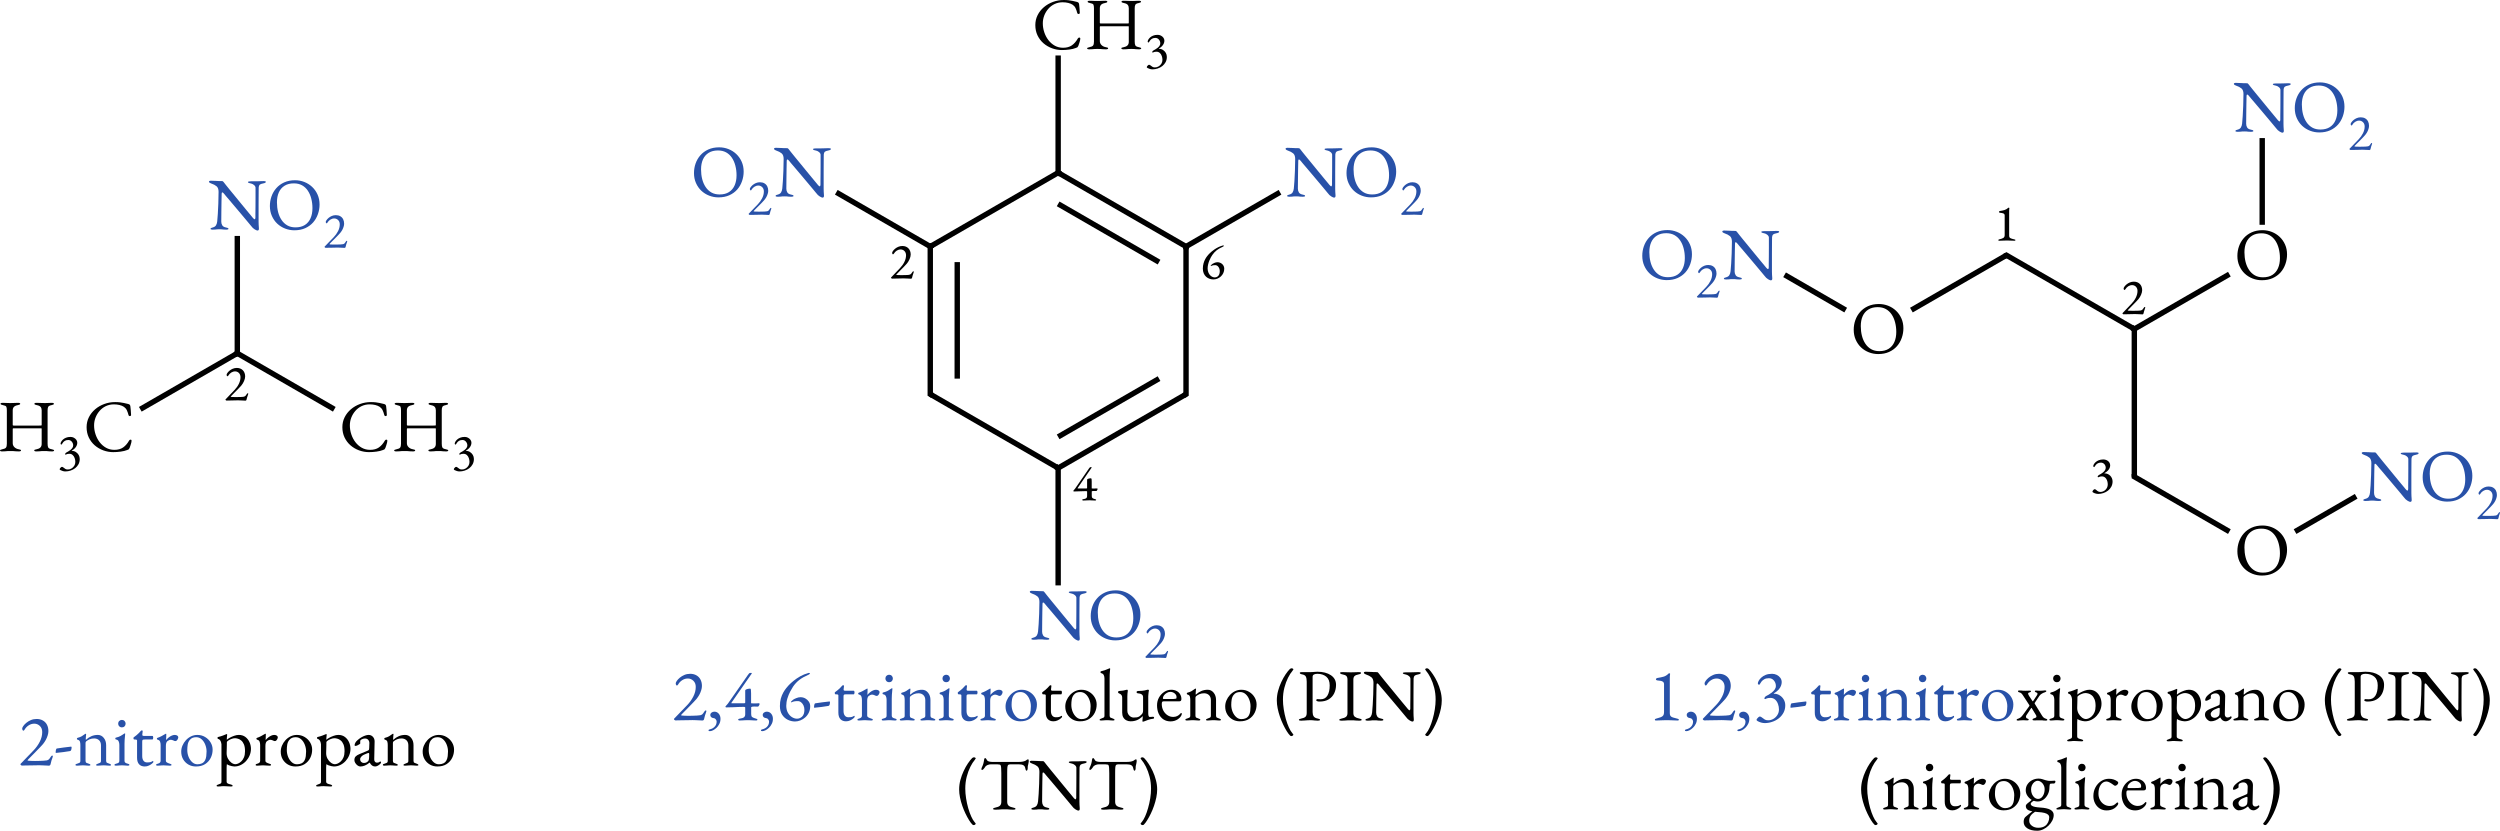 <?xml version="1.0" encoding="UTF-8" standalone="no"?>
<svg
   width="923.281pt"
   height="306.798pt"
   viewBox="0 0 923.281 306.798"
   version="1.2"
   id="svg545"
   sodipodi:docname="nitrocompuestos.svg"
   inkscape:version="1.1 (c4e8f9e, 2021-05-24)"
   xmlns:inkscape="http://www.inkscape.org/namespaces/inkscape"
   xmlns:sodipodi="http://sodipodi.sourceforge.net/DTD/sodipodi-0.dtd"
   xmlns:xlink="http://www.w3.org/1999/xlink"
   xmlns="http://www.w3.org/2000/svg"
   xmlns:svg="http://www.w3.org/2000/svg">
  <sodipodi:namedview
     id="namedview547"
     pagecolor="#ffffff"
     bordercolor="#666666"
     borderopacity="1.0"
     inkscape:pageshadow="2"
     inkscape:pageopacity="0.0"
     inkscape:pagecheckerboard="0"
     inkscape:document-units="pt"
     showgrid="false"
     fit-margin-top="0"
     fit-margin-left="0"
     fit-margin-right="0"
     fit-margin-bottom="0"
     inkscape:zoom="0.17740804"
     inkscape:cx="614.40283"
     inkscape:cy="208.55876"
     inkscape:window-width="1440"
     inkscape:window-height="900"
     inkscape:window-x="0"
     inkscape:window-y="0"
     inkscape:window-maximized="0"
     inkscape:current-layer="svg545" />
  <defs
     id="defs128">
    <g
       id="g126">
      <symbol
         overflow="visible"
         id="glyph0-0">
        <path
           style="stroke:none"
           d="m 1.359,0 v -12.891 h 10.906 V 0 Z M 2.719,-1.359 h 8.188 V -11.531 h -8.188 z m 0,0"
           id="path9" />
      </symbol>
      <symbol
         overflow="visible"
         id="glyph0-1">
        <path
           style="stroke:none"
           d="m 1.797,0.141 c -0.242,0 -0.434,-0.031 -0.578,-0.094 -0.137,-0.062 -0.203,-0.148 -0.203,-0.266 0,-0.176 0.285,-0.32 0.859,-0.438 0.695,-0.125 1.148,-0.332 1.359,-0.625 0.207,-0.289 0.312,-0.766 0.312,-1.422 v -12.312 c 0,-0.645 -0.07,-1.098 -0.203,-1.359 -0.137,-0.258 -0.555,-0.453 -1.25,-0.578 -0.594,-0.113 -0.891,-0.281 -0.891,-0.5 0,-0.102 0.062,-0.188 0.188,-0.25 0.125,-0.062 0.32,-0.094 0.594,-0.094 0.488,0 0.867,0.012 1.141,0.031 0.281,0.012 0.535,0.023 0.766,0.031 0.238,0.012 0.539,0.016 0.906,0.016 0.383,0 0.695,-0.004 0.938,-0.016 0.25,-0.008 0.516,-0.02 0.797,-0.031 0.281,-0.02 0.664,-0.031 1.156,-0.031 0.531,0 0.797,0.117 0.797,0.344 0,0.125 -0.074,0.227 -0.219,0.297 -0.148,0.074 -0.375,0.141 -0.688,0.203 -0.668,0.125 -1.148,0.352 -1.438,0.672 -0.281,0.312 -0.422,0.734 -0.422,1.266 v 5.359 c 0,0.117 0.047,0.188 0.141,0.219 0.094,0.023 0.176,0.031 0.25,0.031 H 16.219 c 0.125,0 0.188,-0.109 0.188,-0.328 v -5.312 c 0,-0.488 -0.125,-0.895 -0.375,-1.219 -0.25,-0.332 -0.727,-0.562 -1.422,-0.688 -0.305,-0.062 -0.527,-0.129 -0.672,-0.203 -0.148,-0.07 -0.219,-0.172 -0.219,-0.297 0,-0.227 0.258,-0.344 0.781,-0.344 0.488,0 0.895,0.012 1.219,0.031 0.32,0.012 0.625,0.023 0.906,0.031 0.289,0.012 0.641,0.016 1.047,0.016 0.32,0 0.57,-0.004 0.75,-0.016 0.188,-0.008 0.395,-0.02 0.625,-0.031 0.238,-0.02 0.609,-0.031 1.109,-0.031 0.25,0 0.441,0.031 0.578,0.094 0.133,0.062 0.203,0.148 0.203,0.25 0,0.219 -0.297,0.387 -0.891,0.5 -0.68,0.125 -1.09,0.344 -1.234,0.656 -0.148,0.305 -0.219,0.719 -0.219,1.25 V -2.719 c 0,0.668 0.082,1.148 0.25,1.438 0.176,0.293 0.602,0.5 1.281,0.625 0.582,0.117 0.875,0.262 0.875,0.438 0,0.117 -0.074,0.203 -0.219,0.266 -0.148,0.062 -0.34,0.094 -0.578,0.094 C 19.711,0.141 19.332,0.125 19.062,0.094 18.789,0.062 18.535,0.035 18.297,0.016 18.055,0.004 17.75,0 17.375,0 16.988,0 16.672,0.004 16.422,0.016 16.18,0.035 15.914,0.062 15.625,0.094 15.332,0.125 14.941,0.141 14.453,0.141 c -0.242,0 -0.434,-0.031 -0.578,-0.094 -0.148,-0.062 -0.219,-0.148 -0.219,-0.266 0,-0.125 0.066,-0.211 0.203,-0.266 0.133,-0.062 0.359,-0.117 0.672,-0.172 0.582,-0.102 1.039,-0.312 1.375,-0.625 0.332,-0.32 0.5,-0.773 0.5,-1.359 V -7.969 c 0,-0.082 0,-0.172 0,-0.266 0,-0.094 -0.043,-0.141 -0.125,-0.141 H 5.859 c -0.094,0 -0.141,0.102 -0.141,0.297 v 5.188 c 0,0.562 0.207,1.055 0.625,1.469 0.426,0.406 0.945,0.664 1.562,0.766 0.312,0.055 0.535,0.109 0.672,0.172 0.133,0.055 0.203,0.141 0.203,0.266 0,0.117 -0.074,0.203 -0.219,0.266 -0.148,0.062 -0.34,0.094 -0.578,0.094 C 7.492,0.141 7.086,0.125 6.766,0.094 6.453,0.062 6.148,0.035 5.859,0.016 5.566,0.004 5.211,0 4.797,0 4.41,0 4.086,0.004 3.828,0.016 3.566,0.035 3.285,0.062 2.984,0.094 2.68,0.125 2.285,0.141 1.797,0.141 Z m 0,0"
           id="path12" />
      </symbol>
      <symbol
         overflow="visible"
         id="glyph0-2">
        <path
           style="stroke:none"
           d="m 11.094,0.406 c -1.273,0 -2.5,-0.219 -3.688,-0.656 C 6.227,-0.688 5.176,-1.305 4.25,-2.109 3.32,-2.922 2.586,-3.895 2.047,-5.031 1.516,-6.164 1.25,-7.426 1.25,-8.812 c 0,-1.32 0.281,-2.547 0.844,-3.672 0.562,-1.125 1.332,-2.102 2.312,-2.938 0.988,-0.844 2.113,-1.492 3.375,-1.953 1.258,-0.469 2.594,-0.703 4,-0.703 0.707,0 1.305,0.031 1.797,0.094 0.488,0.055 0.961,0.133 1.422,0.234 0.469,0.094 1.008,0.219 1.625,0.375 0.281,0.074 0.477,0.184 0.594,0.328 0.113,0.148 0.18,0.352 0.203,0.609 0.039,0.418 0.086,0.867 0.141,1.344 0.051,0.48 0.086,1.074 0.109,1.781 0.02,0.137 -0.043,0.246 -0.188,0.328 -0.137,0.074 -0.281,0.094 -0.438,0.062 -0.148,-0.039 -0.25,-0.16 -0.312,-0.359 -0.18,-0.688 -0.387,-1.281 -0.625,-1.781 -0.23,-0.5 -0.586,-0.914 -1.062,-1.25 -0.449,-0.301 -0.996,-0.531 -1.641,-0.688 -0.648,-0.156 -1.344,-0.234 -2.094,-0.234 -1.055,0 -2.031,0.215 -2.938,0.641 -0.898,0.43 -1.668,1.012 -2.312,1.75 -0.648,0.742 -1.152,1.574 -1.516,2.5 -0.355,0.93 -0.531,1.887 -0.531,2.875 0,1.117 0.176,2.211 0.531,3.281 0.352,1.074 0.859,2.043 1.516,2.906 0.664,0.867 1.457,1.559 2.375,2.078 0.914,0.512 1.938,0.766 3.062,0.766 1.312,0 2.395,-0.297 3.25,-0.891 0.852,-0.602 1.582,-1.441 2.188,-2.516 0.125,-0.238 0.305,-0.359 0.547,-0.359 0.25,0 0.375,0.148 0.375,0.438 0,0.148 -0.039,0.383 -0.109,0.703 -0.074,0.312 -0.172,0.648 -0.297,1 -0.117,0.355 -0.227,0.668 -0.328,0.938 -0.125,0.262 -0.23,0.43 -0.312,0.5 -0.086,0.074 -0.273,0.156 -0.562,0.25 -0.68,0.273 -1.484,0.469 -2.422,0.594 -0.93,0.125 -1.84,0.188 -2.734,0.188 z m 0,0"
           id="path15" />
      </symbol>
      <symbol
         overflow="visible"
         id="glyph0-3">
        <path
           style="stroke:none"
           d="m 18.219,0.469 c -0.168,0 -0.496,-0.141 -0.984,-0.422 C 16.754,-0.223 16.301,-0.656 15.875,-1.25 15.801,-1.344 15.578,-1.613 15.203,-2.062 14.828,-2.52 14.352,-3.086 13.781,-3.766 13.207,-4.453 12.582,-5.195 11.906,-6 11.238,-6.801 10.566,-7.598 9.891,-8.391 c -0.668,-0.801 -1.293,-1.539 -1.875,-2.219 -0.586,-0.688 -1.074,-1.258 -1.469,-1.719 -0.387,-0.469 -0.625,-0.758 -0.719,-0.875 C 5.703,-13.359 5.594,-13.469 5.5,-13.531 5.414,-13.594 5.336,-13.625 5.266,-13.625 c -0.094,0 -0.164,0.07 -0.203,0.203 -0.031,0.137 -0.047,0.258 -0.047,0.359 -0.023,0.898 -0.043,1.93 -0.062,3.094 C 4.941,-8.812 4.926,-7.613 4.906,-6.375 4.883,-5.145 4.875,-3.961 4.875,-2.828 c 0,0.492 0.117,0.945 0.359,1.359 0.25,0.418 0.711,0.688 1.391,0.812 0.312,0.055 0.539,0.117 0.688,0.188 0.145,0.074 0.219,0.18 0.219,0.312 0,0.105 -0.074,0.176 -0.219,0.219 C 7.164,0.113 6.973,0.141 6.734,0.141 6.242,0.141 5.875,0.125 5.625,0.094 5.383,0.062 5.164,0.035 4.969,0.016 4.781,0.004 4.516,0 4.172,0 3.848,0 3.594,0.004 3.406,0.016 3.227,0.035 3.02,0.062 2.781,0.094 2.539,0.125 2.176,0.141 1.688,0.141 1.457,0.141 1.27,0.113 1.125,0.062 0.977,0.02 0.906,-0.051 0.906,-0.156 c 0,-0.133 0.07,-0.238 0.219,-0.312 0.145,-0.07 0.367,-0.145 0.672,-0.219 0.531,-0.145 0.91,-0.41 1.141,-0.797 0.238,-0.395 0.383,-0.875 0.438,-1.438 0.07,-0.688 0.145,-1.598 0.219,-2.734 0.07,-1.133 0.133,-2.406 0.188,-3.812 0.062,-1.414 0.094,-2.867 0.094,-4.359 0,-0.957 -0.25,-1.645 -0.75,-2.062 -0.5,-0.414 -1.152,-0.754 -1.953,-1.016 C 1.098,-16.938 0.938,-17.008 0.688,-17.125 0.445,-17.25 0.328,-17.395 0.328,-17.562 c 0,-0.156 0.078,-0.254 0.234,-0.297 0.164,-0.051 0.297,-0.078 0.391,-0.078 0.531,0.023 0.957,0.039 1.281,0.047 0.32,0 0.609,0.012 0.859,0.031 0.258,0.023 0.547,0.039 0.859,0.047 0.312,0.012 0.711,0.016 1.203,0.016 0.164,0 0.289,0.047 0.375,0.141 0.094,0.086 0.188,0.188 0.281,0.312 0.07,0.117 0.312,0.422 0.719,0.922 0.406,0.5 0.91,1.125 1.516,1.875 0.613,0.75 1.285,1.57 2.016,2.453 0.727,0.887 1.453,1.773 2.172,2.656 0.727,0.875 1.398,1.695 2.016,2.453 0.625,0.75 1.141,1.371 1.547,1.859 0.406,0.492 0.645,0.781 0.719,0.875 0.07,0.074 0.176,0.184 0.312,0.328 0.145,0.148 0.27,0.219 0.375,0.219 0.164,0 0.258,-0.191 0.281,-0.578 0,-0.25 0,-0.734 0,-1.453 0.008,-0.719 0.02,-1.586 0.031,-2.609 0.008,-1.031 0.016,-2.145 0.016,-3.344 0,-1.207 0,-2.438 0,-3.688 -0.023,-0.363 -0.215,-0.691 -0.578,-0.984 -0.367,-0.289 -0.699,-0.461 -1,-0.516 -0.312,-0.051 -0.602,-0.125 -0.859,-0.219 -0.25,-0.094 -0.375,-0.203 -0.375,-0.328 0,-0.113 0.125,-0.191 0.375,-0.234 0.258,-0.039 0.508,-0.062 0.75,-0.062 0.176,0 0.348,0 0.516,0 0.176,0 0.352,0 0.531,0 0.176,0 0.344,0 0.5,0 0.438,0 0.781,-0.004 1.031,-0.016 0.258,-0.008 0.539,-0.02 0.844,-0.031 0.301,-0.02 0.723,-0.031 1.266,-0.031 0.238,0 0.43,0.023 0.578,0.062 0.145,0.043 0.219,0.121 0.219,0.234 0,0.25 -0.305,0.434 -0.906,0.547 -0.68,0.125 -1.125,0.289 -1.344,0.484 -0.211,0.199 -0.336,0.527 -0.375,0.984 0,0.094 -0.008,0.449 -0.016,1.062 -0.012,0.617 -0.016,1.398 -0.016,2.344 0,0.949 -0.008,1.969 -0.016,3.062 0,1.086 0,2.168 0,3.25 0,1.086 0,2.055 0,2.906 0,0.438 0.008,0.836 0.031,1.188 0.031,0.355 0.051,0.656 0.062,0.906 0.02,0.242 0.031,0.422 0.031,0.547 0,0.289 -0.059,0.477 -0.172,0.562 -0.117,0.082 -0.246,0.125 -0.391,0.125 z m 0,0"
           id="path18" />
      </symbol>
      <symbol
         overflow="visible"
         id="glyph0-4">
        <path
           style="stroke:none"
           d="M 10.281,0.375 C 9.082,0.375 7.938,0.16 6.844,-0.266 5.75,-0.691 4.785,-1.297 3.953,-2.078 3.117,-2.867 2.457,-3.816 1.969,-4.922 1.477,-6.023 1.234,-7.25 1.234,-8.594 c 0,-1.227 0.195,-2.41 0.594,-3.547 0.395,-1.133 0.984,-2.145 1.766,-3.031 0.781,-0.895 1.754,-1.609 2.922,-2.141 1.164,-0.531 2.504,-0.797 4.016,-0.797 1.195,0 2.336,0.215 3.422,0.641 1.094,0.43 2.055,1.039 2.891,1.828 0.844,0.793 1.508,1.742 2,2.844 0.488,1.094 0.734,2.312 0.734,3.656 0,1.219 -0.203,2.402 -0.609,3.547 -0.398,1.148 -0.984,2.168 -1.766,3.062 -0.781,0.887 -1.758,1.594 -2.922,2.125 -1.156,0.52 -2.492,0.781 -4,0.781 z m 0.406,-1.078 c 1.395,0 2.555,-0.297 3.484,-0.891 0.926,-0.594 1.617,-1.422 2.078,-2.484 0.469,-1.062 0.703,-2.301 0.703,-3.719 0,-1.25 -0.148,-2.426 -0.438,-3.531 -0.281,-1.113 -0.711,-2.094 -1.281,-2.938 -0.574,-0.852 -1.289,-1.516 -2.141,-1.984 -0.855,-0.469 -1.855,-0.703 -3,-0.703 -1.367,0 -2.512,0.293 -3.438,0.875 -0.93,0.574 -1.633,1.387 -2.109,2.438 -0.469,1.043 -0.703,2.273 -0.703,3.688 0,1.273 0.141,2.465 0.422,3.578 0.281,1.105 0.707,2.086 1.281,2.938 0.57,0.855 1.285,1.527 2.141,2.016 0.852,0.48 1.852,0.719 3,0.719 z m 0,0"
           id="path21" />
      </symbol>
      <symbol
         overflow="visible"
         id="glyph0-5">
        <path
           style="stroke:none"
           d="m 11.422,0.078 c -0.125,0 -0.324,-0.012 -0.594,-0.031 C 10.555,0.035 10.242,0.02 9.891,0 9.547,-0.02 9.188,-0.035 8.812,-0.047 8.445,-0.066 8.094,-0.078 7.75,-0.078 c -0.355,0 -0.852,0.012 -1.484,0.031 -0.637,0.012 -1.305,0.023 -2,0.031 -0.699,0.012 -1.312,0.02 -1.844,0.031 -0.523,0.02 -0.855,0.031 -1,0.031 C 1.348,0.047 1.238,-0.008 1.094,-0.125 0.945,-0.238 0.875,-0.332 0.875,-0.406 0.875,-0.5 0.891,-0.562 0.922,-0.594 0.961,-0.633 1.02,-0.691 1.094,-0.766 L 5.75,-5.594 c 0.906,-0.938 1.66,-1.992 2.266,-3.172 0.602,-1.176 0.906,-2.363 0.906,-3.562 0,-0.957 -0.293,-1.711 -0.875,-2.266 C 7.461,-15.156 6.781,-15.438 6,-15.438 c -0.75,0 -1.445,0.211 -2.078,0.625 -0.637,0.406 -1.141,0.938 -1.516,1.594 -0.062,0.105 -0.137,0.195 -0.219,0.266 -0.074,0.074 -0.156,0.109 -0.25,0.109 -0.074,0 -0.164,-0.078 -0.266,-0.234 -0.094,-0.156 -0.141,-0.348 -0.141,-0.578 0,-0.219 0.129,-0.516 0.391,-0.891 0.258,-0.383 0.625,-0.773 1.094,-1.172 0.477,-0.406 1.047,-0.75 1.703,-1.031 0.656,-0.281 1.363,-0.422 2.125,-0.422 0.906,0 1.688,0.195 2.344,0.578 0.656,0.375 1.156,0.902 1.5,1.578 0.344,0.668 0.516,1.449 0.516,2.344 0,0.492 -0.09,1.016 -0.266,1.578 -0.168,0.562 -0.402,1.121 -0.703,1.672 C 9.93,-8.879 9.594,-8.375 9.219,-7.906 8.977,-7.613 8.625,-7.227 8.156,-6.75 c -0.461,0.48 -0.961,0.996 -1.5,1.547 -0.531,0.543 -1.039,1.059 -1.516,1.547 -0.48,0.48 -0.875,0.883 -1.188,1.203 -0.312,0.312 -0.469,0.484 -0.469,0.516 0,0.094 0.129,0.156 0.391,0.188 0.301,0.023 0.645,0.043 1.031,0.062 0.395,0.023 0.848,0.031 1.359,0.031 0.531,0 1.055,-0.008 1.578,-0.031 C 8.375,-1.707 8.883,-1.727 9.375,-1.75 c 0.531,-0.031 0.941,-0.07 1.234,-0.125 0.289,-0.062 0.535,-0.176 0.734,-0.344 0.195,-0.176 0.406,-0.445 0.625,-0.812 0.07,-0.102 0.164,-0.234 0.281,-0.391 0.125,-0.156 0.258,-0.234 0.406,-0.234 0.082,0 0.133,0.039 0.156,0.109 0.02,0.074 0.031,0.148 0.031,0.219 0,0.094 -0.055,0.273 -0.156,0.531 -0.094,0.262 -0.211,0.586 -0.344,0.969 -0.125,0.387 -0.23,0.805 -0.312,1.25 -0.062,0.293 -0.156,0.477 -0.281,0.547 -0.125,0.07 -0.234,0.109 -0.328,0.109 z m 0,0"
           id="path24" />
      </symbol>
      <symbol
         overflow="visible"
         id="glyph0-6">
        <path
           style="stroke:none"
           d="m 0.953,-4.641 c -0.105,0 -0.156,-0.051 -0.156,-0.156 0,-0.312 0.035,-0.629 0.109,-0.953 0.082,-0.332 0.191,-0.504 0.328,-0.516 0.863,-0.133 1.734,-0.258 2.609,-0.375 0.875,-0.113 1.75,-0.219 2.625,-0.312 0.051,0 0.098,0.016 0.141,0.047 0.051,0.023 0.078,0.059 0.078,0.109 0,0.355 -0.043,0.684 -0.125,0.984 -0.086,0.293 -0.234,0.461 -0.453,0.5 -0.824,0.125 -1.656,0.25 -2.5,0.375 -0.844,0.117 -1.73,0.215 -2.656,0.297 z m 0,0"
           id="path27" />
      </symbol>
      <symbol
         overflow="visible"
         id="glyph0-7">
        <path
           style="stroke:none"
           d="m 1.203,0.078 c -0.168,0 -0.305,-0.023 -0.406,-0.062 C 0.703,-0.023 0.656,-0.102 0.656,-0.219 0.656,-0.363 0.707,-0.457 0.812,-0.5 0.926,-0.551 1.082,-0.602 1.281,-0.656 1.551,-0.727 1.812,-0.828 2.062,-0.953 2.32,-1.078 2.453,-1.32 2.453,-1.688 v -5.859 c 0,-0.488 -0.055,-0.906 -0.156,-1.25 C 2.203,-9.148 1.914,-9.391 1.438,-9.516 1.375,-9.547 1.312,-9.582 1.25,-9.625 1.195,-9.676 1.172,-9.758 1.172,-9.875 c 0,-0.195 0.082,-0.305 0.25,-0.328 0.633,-0.156 1.148,-0.352 1.547,-0.594 0.406,-0.238 0.797,-0.504 1.172,-0.797 0.051,-0.031 0.098,-0.055 0.141,-0.078 0.051,-0.031 0.102,-0.047 0.156,-0.047 0.039,0 0.07,0.023 0.094,0.062 0.031,0.031 0.047,0.074 0.047,0.125 0,0.125 -0.027,0.387 -0.078,0.781 -0.043,0.387 -0.062,0.711 -0.062,0.969 0,0.074 0.004,0.141 0.016,0.203 0.008,0.062 0.023,0.102 0.047,0.109 0.633,-0.594 1.312,-1.039 2.031,-1.344 0.719,-0.312 1.504,-0.469 2.359,-0.469 0.883,0 1.617,0.367 2.203,1.094 0.582,0.719 0.875,1.617 0.875,2.688 v 5.812 c 0,0.367 0.125,0.605 0.375,0.719 0.258,0.117 0.523,0.219 0.797,0.312 0.145,0.055 0.285,0.117 0.422,0.188 0.133,0.062 0.203,0.168 0.203,0.312 0,0.105 -0.062,0.164 -0.188,0.188 -0.125,0.031 -0.246,0.047 -0.359,0.047 -0.367,0 -0.648,-0.016 -0.844,-0.047 -0.199,-0.023 -0.391,-0.035 -0.578,-0.047 -0.18,-0.02 -0.43,-0.031 -0.75,-0.031 -0.312,0 -0.57,0.012 -0.766,0.031 C 10.082,-0.004 9.879,0.008 9.672,0.031 9.461,0.062 9.176,0.078 8.812,0.078 8.719,0.078 8.602,0.062 8.469,0.031 8.332,0.008 8.266,-0.051 8.266,-0.156 c 0,-0.145 0.066,-0.25 0.203,-0.312 0.133,-0.07 0.273,-0.133 0.422,-0.188 C 9.16,-0.75 9.422,-0.852 9.672,-0.969 9.93,-1.082 10.062,-1.32 10.062,-1.688 v -5.734 c 0,-0.789 -0.227,-1.41 -0.672,-1.859 -0.449,-0.445 -1.043,-0.68 -1.781,-0.703 -0.656,0 -1.23,0.105 -1.719,0.312 -0.492,0.211 -0.93,0.469 -1.312,0.781 C 4.504,-8.816 4.445,-8.719 4.406,-8.594 4.375,-8.477 4.359,-8.367 4.359,-8.266 V -1.688 c 0,0.367 0.125,0.609 0.375,0.734 0.258,0.125 0.523,0.227 0.797,0.297 0.414,0.117 0.625,0.262 0.625,0.438 0,0.117 -0.047,0.195 -0.141,0.234 -0.086,0.039 -0.219,0.062 -0.406,0.062 C 5.254,0.078 4.969,0.062 4.75,0.031 4.539,0.008 4.348,-0.004 4.172,-0.016 3.992,-0.035 3.738,-0.047 3.406,-0.047 c -0.312,0 -0.562,0.012 -0.75,0.031 C 2.469,-0.004 2.27,0.008 2.062,0.031 1.852,0.062 1.566,0.078 1.203,0.078 Z m 0,0"
           id="path30" />
      </symbol>
      <symbol
         overflow="visible"
         id="glyph0-8">
        <path
           style="stroke:none"
           d="m 1.203,0.078 c -0.168,0 -0.305,-0.023 -0.406,-0.062 C 0.703,-0.023 0.656,-0.102 0.656,-0.219 c 0,-0.145 0.066,-0.242 0.203,-0.297 C 0.992,-0.566 1.133,-0.613 1.281,-0.656 1.664,-0.75 1.957,-0.863 2.156,-1 2.352,-1.133 2.453,-1.363 2.453,-1.688 v -5.922 c 0,-0.488 -0.09,-0.922 -0.266,-1.297 -0.168,-0.383 -0.484,-0.613 -0.953,-0.688 -0.094,-0.02 -0.168,-0.055 -0.219,-0.109 -0.043,-0.051 -0.062,-0.133 -0.062,-0.25 0,-0.195 0.082,-0.305 0.25,-0.328 C 1.93,-10.445 2.531,-10.672 3,-10.953 c 0.469,-0.281 0.82,-0.508 1.062,-0.688 0.164,-0.125 0.289,-0.188 0.375,-0.188 0.113,0 0.172,0.043 0.172,0.125 0,0.148 -0.027,0.434 -0.078,0.859 -0.043,0.43 -0.086,0.902 -0.125,1.422 -0.031,0.523 -0.047,0.992 -0.047,1.406 V -1.688 c 0,0.305 0.102,0.527 0.312,0.672 0.207,0.148 0.492,0.266 0.859,0.359 0.145,0.043 0.285,0.09 0.422,0.141 0.133,0.055 0.203,0.152 0.203,0.297 0,0.199 -0.184,0.297 -0.547,0.297 C 5.266,0.078 4.988,0.062 4.781,0.031 4.57,0.008 4.375,-0.004 4.188,-0.016 4,-0.035 3.738,-0.047 3.406,-0.047 c -0.312,0 -0.57,0.012 -0.766,0.031 C 2.441,-0.004 2.242,0.008 2.047,0.031 1.848,0.062 1.566,0.078 1.203,0.078 Z M 3.375,-14.062 c -0.375,0 -0.699,-0.129 -0.969,-0.391 -0.262,-0.27 -0.391,-0.598 -0.391,-0.984 0,-0.395 0.129,-0.723 0.391,-0.984 0.27,-0.27 0.594,-0.406 0.969,-0.406 0.406,0 0.738,0.137 1,0.406 0.258,0.262 0.391,0.59 0.391,0.984 0,0.387 -0.133,0.715 -0.391,0.984 -0.262,0.262 -0.594,0.391 -1,0.391 z m 0,0"
           id="path33" />
      </symbol>
      <symbol
         overflow="visible"
         id="glyph0-9">
        <path
           style="stroke:none"
           d="m 5.156,0.375 c -0.898,0 -1.594,-0.273 -2.094,-0.812 -0.5,-0.539 -0.75,-1.348 -0.75,-2.422 V -9.188 C 2.312,-9.332 2.254,-9.438 2.141,-9.5 2.035,-9.562 1.801,-9.594 1.438,-9.594 H 1.281 c -0.094,0 -0.172,-0.055 -0.234,-0.172 -0.062,-0.125 -0.094,-0.25 -0.094,-0.375 0,-0.039 0.023,-0.098 0.078,-0.172 0.062,-0.07 0.098,-0.113 0.109,-0.125 0.363,-0.258 0.695,-0.516 1,-0.766 0.301,-0.258 0.57,-0.508 0.812,-0.75 0.25,-0.25 0.457,-0.473 0.625,-0.672 0.082,-0.094 0.156,-0.172 0.219,-0.234 0.07,-0.062 0.148,-0.094 0.234,-0.094 0.094,0 0.18,0.023 0.266,0.062 0.082,0.031 0.113,0.109 0.094,0.234 L 4.25,-11.422 c -0.023,0.199 0.02,0.336 0.125,0.406 0.113,0.074 0.289,0.109 0.531,0.109 h 3.109 c 0.07,0 0.133,0.062 0.188,0.188 0.051,0.117 0.078,0.25 0.078,0.406 0,0.168 -0.027,0.328 -0.078,0.484 -0.055,0.156 -0.117,0.234 -0.188,0.234 H 5.312 c -0.449,0 -0.746,0.039 -0.891,0.109 -0.137,0.074 -0.203,0.293 -0.203,0.656 v 5.359 c 0,0.73 0.156,1.305 0.469,1.719 0.312,0.418 0.758,0.625 1.344,0.625 0.52,0 0.926,-0.035 1.219,-0.109 0.289,-0.082 0.555,-0.207 0.797,-0.375 0.031,-0.031 0.066,-0.047 0.109,-0.047 0.07,0 0.117,0.043 0.141,0.125 0.031,0.074 0.047,0.156 0.047,0.25 0,0.094 -0.152,0.277 -0.453,0.547 -0.305,0.273 -0.695,0.523 -1.172,0.75 -0.48,0.238 -1,0.359 -1.562,0.359 z m 0,0"
           id="path36" />
      </symbol>
      <symbol
         overflow="visible"
         id="glyph0-10">
        <path
           style="stroke:none"
           d="m 1.344,0.078 c -0.188,0 -0.328,-0.023 -0.422,-0.062 -0.086,-0.039 -0.125,-0.117 -0.125,-0.234 0,-0.145 0.051,-0.238 0.156,-0.281 0.113,-0.051 0.27,-0.102 0.469,-0.156 C 1.766,-0.75 2.02,-0.879 2.188,-1.047 2.363,-1.223 2.453,-1.438 2.453,-1.688 v -5.859 c 0,-0.488 -0.074,-0.914 -0.219,-1.281 C 2.086,-9.191 1.789,-9.422 1.344,-9.516 1.27,-9.535 1.203,-9.582 1.141,-9.656 1.086,-9.727 1.062,-9.801 1.062,-9.875 c 0,-0.176 0.082,-0.285 0.25,-0.328 0.469,-0.145 0.961,-0.359 1.484,-0.641 0.52,-0.281 0.926,-0.508 1.219,-0.688 0.102,-0.07 0.188,-0.117 0.25,-0.141 0.062,-0.031 0.113,-0.047 0.156,-0.047 0.082,0 0.125,0.062 0.125,0.188 0,0.055 -0.008,0.188 -0.016,0.406 0,0.219 -0.008,0.477 -0.016,0.766 -0.012,0.293 -0.027,0.586 -0.047,0.875 0,0.031 0.02,0.047 0.062,0.047 0.289,-0.363 0.613,-0.68 0.969,-0.953 0.352,-0.27 0.711,-0.484 1.078,-0.641 0.375,-0.164 0.734,-0.25 1.078,-0.25 0.383,0 0.695,0.086 0.938,0.25 0.25,0.156 0.375,0.359 0.375,0.609 0,0.188 -0.055,0.391 -0.156,0.609 C 8.719,-9.594 8.586,-9.398 8.422,-9.234 8.254,-9.078 8.082,-9 7.906,-9 7.801,-9 7.68,-9.02 7.547,-9.062 7.422,-9.113 7.285,-9.176 7.141,-9.25 6.992,-9.301 6.848,-9.352 6.703,-9.406 6.555,-9.457 6.41,-9.484 6.266,-9.484 c -0.438,0 -0.859,0.156 -1.266,0.469 -0.406,0.305 -0.609,0.906 -0.609,1.812 V -1.688 c 0,0.23 0.125,0.422 0.375,0.578 0.258,0.156 0.613,0.309 1.062,0.453 0.207,0.055 0.363,0.109 0.469,0.172 0.113,0.055 0.172,0.141 0.172,0.266 0,0.199 -0.184,0.297 -0.547,0.297 -0.555,0 -0.969,-0.023 -1.25,-0.062 -0.281,-0.039 -0.656,-0.062 -1.125,-0.062 -0.312,0 -0.562,0.012 -0.75,0.031 C 2.609,-0.004 2.406,0.008 2.188,0.031 1.977,0.062 1.695,0.078 1.344,0.078 Z m 0,0"
           id="path39" />
      </symbol>
      <symbol
         overflow="visible"
         id="glyph0-11">
        <path
           style="stroke:none"
           d="m 6.375,0.375 c -1.012,0 -1.93,-0.234 -2.75,-0.703 -0.812,-0.469 -1.465,-1.113 -1.953,-1.938 -0.48,-0.832 -0.719,-1.773 -0.719,-2.828 0,-0.77 0.148,-1.516 0.453,-2.234 0.301,-0.727 0.723,-1.391 1.266,-1.984 0.539,-0.602 1.176,-1.082 1.906,-1.438 0.727,-0.352 1.508,-0.531 2.344,-0.531 1.051,0 2,0.258 2.844,0.766 0.852,0.5 1.531,1.168 2.031,2 0.5,0.824 0.75,1.727 0.75,2.703 0,1.062 -0.234,2.07 -0.703,3.016 C 11.383,-1.859 10.695,-1.094 9.781,-0.5 8.875,0.082 7.738,0.375 6.375,0.375 Z m 0.578,-0.812 c 0.613,0 1.164,-0.113 1.656,-0.344 0.5,-0.238 0.883,-0.625 1.156,-1.156 0.219,-0.414 0.363,-0.922 0.438,-1.516 0.07,-0.602 0.109,-1.172 0.109,-1.703 0,-0.875 -0.164,-1.711 -0.484,-2.516 C 9.516,-8.484 9.07,-9.145 8.5,-9.656 7.926,-10.176 7.25,-10.438 6.469,-10.438 c -0.5,0 -0.949,0.078 -1.344,0.234 -0.387,0.148 -0.742,0.43 -1.062,0.844 C 3.695,-8.898 3.457,-8.344 3.344,-7.688 3.238,-7.031 3.188,-6.375 3.188,-5.719 c 0,0.887 0.16,1.734 0.484,2.547 0.332,0.805 0.781,1.461 1.344,1.969 0.562,0.512 1.207,0.766 1.938,0.766 z m 0,0"
           id="path42" />
      </symbol>
      <symbol
         overflow="visible"
         id="glyph0-12">
        <path
           style="stroke:none"
           d="M 1.094,7.766 C 1,7.766 0.879,7.75 0.734,7.719 0.586,7.695 0.516,7.633 0.516,7.531 0.516,7.383 0.582,7.273 0.719,7.203 0.852,7.141 0.992,7.082 1.141,7.031 1.41,6.938 1.672,6.832 1.922,6.719 2.18,6.602 2.312,6.363 2.312,6 V -7.828 c 0,-0.145 -0.043,-0.363 -0.125,-0.656 C 2.113,-8.773 1.984,-9.055 1.797,-9.328 1.617,-9.598 1.375,-9.758 1.062,-9.812 0.988,-9.832 0.93,-9.879 0.891,-9.953 c -0.031,-0.07 -0.047,-0.145 -0.047,-0.219 0,-0.094 0.016,-0.164 0.047,-0.219 0.039,-0.051 0.086,-0.086 0.141,-0.109 0.695,-0.164 1.289,-0.344 1.781,-0.531 0.488,-0.188 0.953,-0.375 1.391,-0.562 0.008,0 0.016,0 0.016,0 0,-0.008 0.008,-0.016 0.031,-0.016 0.039,0 0.078,0.027 0.109,0.078 0.039,0.055 0.062,0.105 0.062,0.156 0,0.168 -0.027,0.43 -0.078,0.781 -0.043,0.355 -0.062,0.641 -0.062,0.859 0,0.148 0.008,0.23 0.031,0.25 0.176,-0.188 0.504,-0.422 0.984,-0.703 0.488,-0.281 1.039,-0.531 1.656,-0.75 0.613,-0.227 1.203,-0.344 1.766,-0.344 0.945,0 1.754,0.25 2.422,0.75 0.664,0.5 1.176,1.148 1.531,1.938 0.352,0.781 0.531,1.602 0.531,2.453 0,0.824 -0.156,1.621 -0.469,2.391 -0.312,0.773 -0.75,1.469 -1.312,2.094 -0.562,0.617 -1.219,1.109 -1.969,1.484 C 8.711,0.191 7.914,0.375 7.062,0.375 6.812,0.375 6.504,0.332 6.141,0.25 5.785,0.176 5.441,0.078 5.109,-0.047 c -0.336,-0.133 -0.594,-0.281 -0.781,-0.438 -0.012,0 -0.027,0.105 -0.047,0.312 C 4.258,0.035 4.242,0.25 4.234,0.469 4.223,0.695 4.219,0.844 4.219,0.906 V 6 C 4.219,6.238 4.312,6.426 4.5,6.562 4.695,6.695 4.914,6.797 5.156,6.859 5.406,6.922 5.625,6.977 5.812,7.031 5.957,7.082 6.098,7.141 6.234,7.203 6.367,7.273 6.438,7.383 6.438,7.531 6.438,7.633 6.363,7.695 6.219,7.719 6.07,7.75 5.941,7.766 5.828,7.766 c -0.523,0 -0.961,-0.023 -1.312,-0.062 -0.355,-0.043 -0.773,-0.062 -1.25,-0.062 -0.305,0 -0.555,0.004 -0.75,0.016 C 2.328,7.676 2.133,7.695 1.938,7.719 1.738,7.75 1.457,7.766 1.094,7.766 Z m 6.375,-8.234 c 0.27,0 0.598,-0.078 0.984,-0.234 C 8.848,-0.867 9.238,-1.133 9.625,-1.5 c 0.395,-0.363 0.723,-0.852 0.984,-1.469 0.27,-0.625 0.406,-1.391 0.406,-2.297 0,-1.051 -0.137,-1.895 -0.406,-2.531 C 10.336,-8.43 10,-8.91 9.594,-9.234 9.195,-9.566 8.789,-9.785 8.375,-9.891 7.957,-10.004 7.602,-10.062 7.312,-10.062 c -0.438,0 -0.891,0.094 -1.359,0.281 -0.461,0.18 -0.852,0.383 -1.172,0.609 -0.312,0.23 -0.469,0.406 -0.469,0.531 0,0.398 -0.008,0.805 -0.016,1.219 -0.012,0.406 -0.023,0.805 -0.031,1.188 -0.012,0.375 -0.023,0.715 -0.031,1.016 -0.012,0.305 -0.016,0.531 -0.016,0.688 0,0.73 0.164,1.406 0.5,2.031 0.344,0.617 0.766,1.109 1.266,1.484 0.5,0.367 0.992,0.547 1.484,0.547 z m 0,0"
           id="path45" />
      </symbol>
      <symbol
         overflow="visible"
         id="glyph0-13">
        <path
           style="stroke:none"
           d="M 3.188,0.375 C 2.863,0.375 2.531,0.25 2.188,0 1.852,-0.25 1.57,-0.555 1.344,-0.922 1.125,-1.285 1.016,-1.633 1.016,-1.969 c 0,-0.57 0.148,-1.02 0.453,-1.344 0.312,-0.332 0.801,-0.633 1.469,-0.906 L 5.719,-5.375 c 0.363,-0.145 0.578,-0.27 0.641,-0.375 0.07,-0.113 0.113,-0.352 0.125,-0.719 l 0.062,-1.734 C 6.566,-8.68 6.43,-9.094 6.141,-9.438 5.859,-9.781 5.457,-9.953 4.938,-9.953 c -0.273,0 -0.547,0.047 -0.828,0.141 -0.273,0.094 -0.496,0.211 -0.672,0.344 -0.117,0.074 -0.195,0.184 -0.234,0.328 -0.031,0.148 -0.047,0.305 -0.047,0.469 0,0.074 0.004,0.156 0.016,0.25 0.008,0.094 0.016,0.18 0.016,0.25 0,0.086 -0.117,0.203 -0.344,0.359 -0.219,0.156 -0.477,0.297 -0.766,0.422 -0.281,0.117 -0.512,0.172 -0.688,0.172 -0.094,0 -0.168,-0.02 -0.219,-0.062 -0.055,-0.051 -0.078,-0.113 -0.078,-0.188 0,-0.289 0.094,-0.602 0.281,-0.938 0.188,-0.344 0.457,-0.66 0.812,-0.953 0.414,-0.375 0.867,-0.707 1.359,-1 0.488,-0.289 0.969,-0.516 1.438,-0.672 0.477,-0.164 0.898,-0.25 1.266,-0.25 0.645,0 1.18,0.234 1.609,0.703 0.426,0.461 0.633,1.031 0.625,1.719 L 8.344,-2.312 c -0.023,0.375 0.062,0.684 0.25,0.922 0.195,0.242 0.441,0.359 0.734,0.359 0.445,0 0.781,-0.102 1,-0.312 0.094,-0.082 0.164,-0.125 0.219,-0.125 0.094,0 0.164,0.027 0.219,0.078 0.062,0.055 0.094,0.125 0.094,0.219 0,0.199 -0.105,0.398 -0.312,0.594 -0.293,0.293 -0.605,0.523 -0.938,0.688 C 9.273,0.285 8.961,0.375 8.672,0.375 7.836,0.375 7.176,-0.094 6.688,-1.031 H 6.594 C 6,-0.539 5.426,-0.188 4.875,0.031 4.332,0.258 3.77,0.375 3.188,0.375 Z m 1.281,-1.297 c 0.363,0 0.672,-0.055 0.922,-0.172 0.258,-0.125 0.488,-0.285 0.688,-0.484 0.094,-0.094 0.172,-0.219 0.234,-0.375 0.062,-0.156 0.102,-0.406 0.125,-0.75 L 6.484,-4.031 C 6.504,-4.227 6.492,-4.375 6.453,-4.469 6.422,-4.562 6.352,-4.609 6.25,-4.609 c -0.043,0 -0.109,0.012 -0.203,0.031 C 5.961,-4.555 5.848,-4.52 5.703,-4.469 4.734,-4.125 4.062,-3.766 3.688,-3.391 c -0.367,0.375 -0.547,0.715 -0.547,1.016 0,0.48 0.141,0.844 0.422,1.094 0.281,0.242 0.582,0.359 0.906,0.359 z m 0,0"
           id="path48" />
      </symbol>
      <symbol
         overflow="visible"
         id="glyph0-14">
        <path
           style="stroke:none"
           d="m 1.031,4.016 c -0.324,0 -0.484,-0.105 -0.484,-0.312 C 0.547,3.629 0.578,3.562 0.641,3.5 0.703,3.438 0.797,3.395 0.922,3.375 1.328,3.289 1.727,3.141 2.125,2.922 2.52,2.703 2.852,2.383 3.125,1.969 3.406,1.562 3.547,1.039 3.547,0.406 c 0,-0.219 -0.105,-0.469 -0.312,-0.75 -0.199,-0.281 -0.449,-0.43 -0.75,-0.453 -0.406,-0.031 -0.727,-0.156 -0.953,-0.375 C 1.312,-1.391 1.203,-1.645 1.203,-1.938 c 0,-0.363 0.145,-0.66 0.438,-0.891 0.301,-0.238 0.656,-0.359 1.062,-0.359 0.656,0 1.195,0.25 1.625,0.75 0.426,0.5 0.641,1.133 0.641,1.891 0,0.688 -0.141,1.305 -0.422,1.859 C 4.273,1.875 3.93,2.352 3.516,2.75 3.098,3.156 2.664,3.469 2.219,3.688 1.77,3.906 1.375,4.016 1.031,4.016 Z m 0,0"
           id="path51" />
      </symbol>
      <symbol
         overflow="visible"
         id="glyph0-15">
        <path
           style="stroke:none"
           d="M 5.719,0.078 C 5.633,0.078 5.531,0.051 5.406,0 5.289,-0.051 5.234,-0.141 5.234,-0.266 c 0,-0.094 0.051,-0.164 0.156,-0.219 0.113,-0.062 0.223,-0.098 0.328,-0.109 0.852,-0.113 1.414,-0.297 1.688,-0.547 C 7.688,-1.398 7.828,-1.75 7.828,-2.188 V -4.719 C 7.828,-4.812 7.758,-4.875 7.625,-4.906 7.5,-4.945 7.43,-4.969 7.422,-4.969 c -0.75,0 -1.449,0.016 -2.094,0.047 -0.648,0.031 -1.324,0.062 -2.031,0.094 -0.711,0.023 -1.543,0.043 -2.5,0.062 -0.074,0 -0.141,-0.031 -0.203,-0.094 -0.055,-0.07 -0.078,-0.133 -0.078,-0.188 0,-0.031 0.008,-0.055 0.031,-0.078 0.238,-0.289 0.41,-0.492 0.516,-0.609 0.113,-0.125 0.203,-0.223 0.266,-0.297 0.07,-0.082 0.164,-0.207 0.281,-0.375 L 8.812,-16.734 c 0.102,-0.164 0.234,-0.332 0.391,-0.5 C 9.359,-17.41 9.5,-17.5 9.625,-17.5 h 0.578 c 0.082,0 0.094,0.062 0.031,0.188 -0.062,0.125 -0.094,0.188 -0.094,0.188 L 2.781,-6.547 c -0.023,0.043 -0.043,0.094 -0.062,0.156 -0.012,0.062 0.008,0.094 0.062,0.094 H 7.5 c 0.07,0 0.145,-0.02 0.219,-0.062 0.07,-0.051 0.109,-0.102 0.109,-0.156 V -10.75 c 0,-0.195 0.008,-0.332 0.031,-0.406 0.031,-0.07 0.102,-0.133 0.219,-0.188 0.27,-0.145 0.555,-0.238 0.859,-0.281 0.312,-0.051 0.531,-0.078 0.656,-0.078 0.195,0 0.312,0.148 0.344,0.438 0.039,0.293 0.062,0.73 0.062,1.312 V -6.438 c 0,0.117 0.047,0.172 0.141,0.172 0.195,0.012 0.383,0.016 0.562,0.016 0.188,0 0.363,0 0.531,0 0.25,0 0.504,0 0.766,0 0.27,-0.008 0.551,-0.023 0.844,-0.047 0.195,0 0.297,0.074 0.297,0.219 0,0.148 -0.043,0.305 -0.125,0.469 -0.086,0.156 -0.172,0.293 -0.266,0.406 -0.086,0.105 -0.148,0.156 -0.188,0.156 -0.199,0 -0.418,-0.004 -0.656,-0.016 -0.23,-0.008 -0.453,-0.016 -0.672,-0.016 -0.168,0 -0.324,0.008 -0.469,0.016 -0.148,0.012 -0.273,0.027 -0.375,0.047 -0.074,0.023 -0.152,0.055 -0.234,0.094 -0.086,0.031 -0.125,0.055 -0.125,0.062 v 2.562 c 0,0.531 0.117,0.898 0.359,1.094 0.25,0.199 0.738,0.402 1.469,0.609 0.113,0.012 0.223,0.055 0.328,0.125 0.102,0.074 0.156,0.156 0.156,0.25 0,0.074 -0.043,0.141 -0.125,0.203 -0.074,0.062 -0.168,0.094 -0.281,0.094 -0.512,0 -0.918,-0.016 -1.219,-0.047 -0.293,-0.023 -0.57,-0.035 -0.828,-0.047 -0.25,-0.02 -0.594,-0.031 -1.031,-0.031 -0.461,0 -0.828,0.012 -1.109,0.031 C 7.469,-0.004 7.18,0.008 6.891,0.031 6.609,0.062 6.219,0.078 5.719,0.078 Z m 0,0"
           id="path54" />
      </symbol>
      <symbol
         overflow="visible"
         id="glyph0-16">
        <path
           style="stroke:none"
           d="m 6.875,0.438 c -0.93,0 -1.82,-0.211 -2.672,-0.625 -0.855,-0.414 -1.559,-1.047 -2.109,-1.891 -0.543,-0.852 -0.812,-1.914 -0.812,-3.188 0,-1.02 0.113,-1.945 0.344,-2.781 0.238,-0.832 0.539,-1.57 0.906,-2.219 0.363,-0.645 0.734,-1.195 1.109,-1.656 0.375,-0.469 0.688,-0.828 0.938,-1.078 0.457,-0.477 1.039,-1.004 1.75,-1.578 0.707,-0.582 1.531,-1.141 2.469,-1.672 0.938,-0.531 1.957,-0.941 3.062,-1.234 0.164,-0.031 0.297,-0.02 0.391,0.031 0.102,0.055 0.141,0.109 0.109,0.172 -0.074,0.156 -0.188,0.277 -0.344,0.359 -0.156,0.086 -0.281,0.148 -0.375,0.188 -1.219,0.523 -2.273,1.121 -3.156,1.797 -0.875,0.668 -1.656,1.5 -2.344,2.5 C 5.848,-12 5.5,-11.398 5.094,-10.641 4.695,-9.891 4.352,-9.051 4.062,-8.125 3.77,-7.195 3.625,-6.258 3.625,-5.312 c 0.02,1 0.227,1.852 0.625,2.547 0.406,0.699 0.898,1.23 1.484,1.594 0.594,0.367 1.191,0.559 1.797,0.578 0.738,0.012 1.391,-0.25 1.953,-0.781 0.562,-0.539 0.844,-1.375 0.844,-2.5 0,-0.562 -0.105,-1.082 -0.312,-1.562 -0.211,-0.477 -0.5,-0.875 -0.875,-1.188 -0.367,-0.312 -0.793,-0.469 -1.281,-0.469 -0.48,0 -0.887,0.031 -1.219,0.094 -0.336,0.055 -0.656,0.156 -0.969,0.312 -0.168,0.074 -0.266,0.074 -0.297,0 C 5.352,-6.77 5.391,-6.867 5.484,-6.984 5.629,-7.129 5.75,-7.242 5.844,-7.328 c 0.102,-0.094 0.227,-0.195 0.375,-0.312 0.195,-0.145 0.562,-0.328 1.094,-0.547 0.539,-0.227 1.066,-0.344 1.578,-0.344 0.633,0 1.219,0.148 1.75,0.438 0.539,0.293 0.977,0.688 1.312,1.188 0.344,0.5 0.516,1.074 0.516,1.719 0,0.855 -0.168,1.633 -0.5,2.328 -0.324,0.688 -0.762,1.277 -1.312,1.766 -0.543,0.492 -1.148,0.867 -1.812,1.125 C 8.188,0.301 7.531,0.438 6.875,0.438 Z m 0,0"
           id="path57" />
      </symbol>
      <symbol
         overflow="visible"
         id="glyph0-17">
        <path
           style="stroke:none"
           d="M 1.062,0.078 C 0.969,0.078 0.852,0.062 0.719,0.031 0.582,0.008 0.516,-0.051 0.516,-0.156 c 0,-0.145 0.066,-0.25 0.203,-0.312 0.133,-0.07 0.273,-0.133 0.422,-0.188 C 1.41,-0.75 1.672,-0.852 1.922,-0.969 2.18,-1.082 2.312,-1.32 2.312,-1.688 v -13.75 c 0,-0.52 -0.094,-0.957 -0.281,-1.312 -0.188,-0.352 -0.512,-0.578 -0.969,-0.672 -0.148,-0.039 -0.219,-0.16 -0.219,-0.359 0,-0.176 0.062,-0.285 0.188,-0.328 0.477,-0.102 0.891,-0.211 1.234,-0.328 0.344,-0.125 0.664,-0.25 0.969,-0.375 0.301,-0.125 0.594,-0.242 0.875,-0.359 0.07,-0.031 0.129,-0.047 0.172,-0.047 0.031,0 0.062,0.027 0.094,0.078 0.031,0.043 0.047,0.078 0.047,0.109 0,0.168 -0.039,0.523 -0.109,1.062 -0.062,0.531 -0.094,1.414 -0.094,2.641 V -1.688 c 0,0.367 0.125,0.605 0.375,0.719 0.258,0.117 0.531,0.219 0.812,0.312 0.133,0.055 0.27,0.117 0.406,0.188 0.145,0.062 0.219,0.168 0.219,0.312 0,0.105 -0.074,0.164 -0.219,0.188 -0.137,0.031 -0.246,0.047 -0.328,0.047 -0.344,0 -0.625,-0.016 -0.844,-0.047 -0.211,-0.023 -0.406,-0.035 -0.594,-0.047 -0.188,-0.02 -0.449,-0.031 -0.781,-0.031 -0.305,0 -0.559,0.012 -0.766,0.031 C 2.301,-0.004 2.102,0.008 1.906,0.031 1.707,0.062 1.426,0.078 1.062,0.078 Z m 0,0"
           id="path60" />
      </symbol>
      <symbol
         overflow="visible"
         id="glyph0-18">
        <path
           style="stroke:none"
           d="m 9.984,0.516 c -0.137,0 -0.203,-0.074 -0.203,-0.219 0,-0.18 0.02,-0.441 0.062,-0.797 0.051,-0.352 0.078,-0.648 0.078,-0.891 0,-0.031 0,-0.062 0,-0.094 0,-0.031 0,-0.051 0,-0.062 C 9.211,-0.859 8.5,-0.363 7.781,-0.062 7.062,0.227 6.273,0.375 5.422,0.375 4.836,0.375 4.312,0.25 3.844,0 3.375,-0.238 3,-0.598 2.719,-1.078 2.445,-1.555 2.312,-2.148 2.312,-2.859 v -5.531 c 0,-0.406 -0.094,-0.723 -0.281,-0.953 -0.18,-0.238 -0.477,-0.441 -0.891,-0.609 -0.086,-0.031 -0.164,-0.07 -0.234,-0.125 -0.074,-0.062 -0.109,-0.164 -0.109,-0.312 0,-0.164 0.035,-0.273 0.109,-0.328 0.082,-0.051 0.18,-0.086 0.297,-0.109 0.613,-0.031 1.086,-0.078 1.422,-0.141 0.344,-0.062 0.77,-0.16 1.281,-0.297 0.051,-0.008 0.086,-0.016 0.109,-0.016 0.031,0 0.062,0 0.094,0 0.207,0 0.301,0.125 0.281,0.375 -0.055,0.418 -0.094,0.766 -0.125,1.047 -0.031,0.281 -0.047,0.633 -0.047,1.047 v 5.328 c 0,0.438 0.109,0.844 0.328,1.219 0.219,0.367 0.504,0.668 0.859,0.906 0.352,0.23 0.723,0.344 1.109,0.344 0.469,0 0.879,-0.023 1.234,-0.078 0.352,-0.051 0.707,-0.203 1.062,-0.453 0.195,-0.145 0.445,-0.379 0.75,-0.703 0.312,-0.332 0.469,-0.781 0.469,-1.344 v -5 c 0,-0.375 -0.117,-0.656 -0.344,-0.844 -0.219,-0.195 -0.477,-0.332 -0.766,-0.406 -0.293,-0.07 -0.531,-0.109 -0.719,-0.109 -0.156,0 -0.293,-0.031 -0.406,-0.094 -0.105,-0.062 -0.156,-0.188 -0.156,-0.375 0,-0.156 0.055,-0.258 0.172,-0.312 0.113,-0.062 0.242,-0.094 0.391,-0.094 0.562,-0.02 1.031,-0.039 1.406,-0.062 0.375,-0.031 0.707,-0.078 1,-0.141 0.301,-0.062 0.617,-0.141 0.953,-0.234 0.031,-0.008 0.07,-0.02 0.125,-0.031 0.062,-0.008 0.109,-0.016 0.141,-0.016 0.238,0 0.359,0.102 0.359,0.297 0,0.023 -0.008,0.055 -0.016,0.094 -0.012,0.043 -0.023,0.094 -0.031,0.156 -0.023,0.055 -0.047,0.211 -0.078,0.469 -0.023,0.25 -0.047,0.512 -0.078,0.781 -0.031,0.273 -0.047,0.48 -0.047,0.625 v 6.297 c 0,0.492 0.051,0.84 0.156,1.047 0.102,0.211 0.219,0.312 0.344,0.312 0.145,0 0.359,-0.008 0.641,-0.031 0.281,-0.031 0.484,-0.047 0.609,-0.047 0.094,0 0.18,0.023 0.266,0.062 0.094,0.031 0.141,0.133 0.141,0.297 0,0.148 -0.039,0.246 -0.109,0.297 -0.074,0.043 -0.164,0.07 -0.266,0.078 -0.711,0.094 -1.32,0.234 -1.828,0.422 -0.512,0.176 -0.965,0.348 -1.359,0.516 -0.062,0.008 -0.152,0.035 -0.266,0.078 -0.105,0.051 -0.199,0.078 -0.281,0.078 z m 0,0"
           id="path63" />
      </symbol>
      <symbol
         overflow="visible"
         id="glyph0-19">
        <path
           style="stroke:none"
           d="m 5.812,0.406 c -1,0 -1.875,-0.246 -2.625,-0.734 -0.742,-0.488 -1.324,-1.18 -1.75,-2.078 -0.418,-0.906 -0.625,-1.945 -0.625,-3.125 0,-1.051 0.238,-2.008 0.719,-2.875 0.488,-0.863 1.129,-1.555 1.922,-2.078 0.801,-0.531 1.676,-0.797 2.625,-0.797 0.727,0 1.375,0.148 1.938,0.438 0.562,0.281 1,0.684 1.312,1.203 C 9.648,-9.117 9.812,-8.523 9.812,-7.859 9.812,-7.285 9.539,-7 9,-7 H 3.25 C 2.988,-7 2.805,-6.93 2.703,-6.797 2.609,-6.66 2.562,-6.395 2.562,-6 c 0,0.875 0.188,1.672 0.562,2.391 0.383,0.719 0.895,1.293 1.531,1.719 C 5.289,-1.461 5.992,-1.25 6.766,-1.25 c 0.539,0 1.035,-0.102 1.484,-0.312 0.445,-0.207 0.844,-0.516 1.188,-0.922 0.07,-0.094 0.125,-0.148 0.156,-0.172 0.039,-0.031 0.086,-0.047 0.141,-0.047 0.145,0 0.219,0.094 0.219,0.281 0,0.344 -0.164,0.727 -0.484,1.141 -0.281,0.344 -0.617,0.648 -1,0.906 -0.375,0.25 -0.793,0.441 -1.25,0.578 C 6.77,0.336 6.301,0.406 5.812,0.406 Z M 3.297,-7.859 H 5.781 c 0.438,0 0.805,-0.004 1.109,-0.016 0.312,-0.02 0.613,-0.055 0.906,-0.109 C 7.891,-8.004 7.945,-8.062 7.969,-8.156 8,-8.258 8.016,-8.406 8.016,-8.594 8.016,-9.113 7.781,-9.562 7.312,-9.938 6.852,-10.312 6.305,-10.5 5.672,-10.5 c -0.418,0 -0.836,0.125 -1.25,0.375 C 4.004,-9.883 3.656,-9.582 3.375,-9.219 3.102,-8.852 2.969,-8.488 2.969,-8.125 c 0,0.18 0.109,0.266 0.328,0.266 z m 0,0"
           id="path66" />
      </symbol>
      <symbol
         overflow="visible"
         id="glyph0-20">
        <path
           style="stroke:none"
           d="M 6.469,5.828 C 6.281,5.828 6.125,5.766 6,5.641 5.613,5.266 5.195,4.719 4.75,4 4.312,3.289 3.875,2.484 3.438,1.578 3,0.672 2.602,-0.289 2.25,-1.312 1.895,-2.344 1.613,-3.367 1.406,-4.391 c -0.211,-1.031 -0.312,-2.008 -0.312,-2.938 0,-1.164 0.148,-2.328 0.453,-3.484 0.312,-1.164 0.711,-2.27 1.203,-3.312 0.488,-1.051 1.008,-1.988 1.562,-2.812 0.562,-0.832 1.086,-1.492 1.578,-1.984 0.094,-0.094 0.207,-0.164 0.344,-0.219 0.133,-0.051 0.266,-0.078 0.391,-0.078 0.094,0 0.211,0.043 0.359,0.125 0.156,0.074 0.234,0.18 0.234,0.312 0,0.012 -0.027,0.055 -0.078,0.125 -0.055,0.074 -0.109,0.152 -0.172,0.234 -0.055,0.086 -0.086,0.137 -0.094,0.156 -0.555,0.637 -1.102,1.492 -1.641,2.562 -0.543,1.074 -0.992,2.297 -1.344,3.672 -0.355,1.367 -0.531,2.824 -0.531,4.375 0,1.156 0.098,2.359 0.297,3.609 0.195,1.242 0.457,2.438 0.781,3.594 0.332,1.156 0.703,2.18 1.109,3.078 0.406,0.906 0.82,1.602 1.25,2.094 0.008,0.02 0.047,0.066 0.109,0.141 0.062,0.07 0.125,0.145 0.188,0.219 0.07,0.082 0.109,0.133 0.109,0.156 0,0.176 -0.078,0.316 -0.234,0.422 -0.156,0.113 -0.324,0.172 -0.5,0.172 z m 0,0"
           id="path69" />
      </symbol>
      <symbol
         overflow="visible"
         id="glyph0-21">
        <path
           style="stroke:none"
           d="M 1.438,0.141 C 1.207,0.141 1.02,0.113 0.875,0.062 0.727,0.02 0.656,-0.051 0.656,-0.156 c 0,-0.219 0.297,-0.383 0.891,-0.5 0.695,-0.125 1.203,-0.332 1.516,-0.625 0.32,-0.289 0.484,-0.77 0.484,-1.438 v -11.516 c 0,-0.812 -0.105,-1.438 -0.312,-1.875 -0.211,-0.438 -0.664,-0.719 -1.359,-0.844 -0.305,-0.062 -0.527,-0.133 -0.672,-0.219 C 1.055,-17.266 0.984,-17.375 0.984,-17.5 c 0,-0.113 0.07,-0.191 0.219,-0.234 0.145,-0.039 0.332,-0.062 0.562,-0.062 0.5,0 0.867,0 1.109,0 0.25,0 0.484,0.008 0.703,0.016 0.219,0 0.504,0 0.859,0 0.363,0 0.734,-0.008 1.109,-0.031 0.375,-0.031 0.723,-0.055 1.047,-0.078 0.332,-0.031 0.625,-0.047 0.875,-0.047 2.07,0 3.738,0.43 5,1.281 1.27,0.855 1.906,2.043 1.906,3.562 0,1.117 -0.219,2.141 -0.656,3.078 -0.438,0.938 -1.109,1.688 -2.016,2.25 -0.898,0.562 -2.043,0.844 -3.438,0.844 -0.406,0 -0.715,-0.055 -0.922,-0.172 -0.211,-0.125 -0.312,-0.238 -0.312,-0.344 0,-0.07 0.047,-0.156 0.141,-0.25 0.102,-0.094 0.203,-0.141 0.297,-0.141 0.094,0 0.234,0.012 0.422,0.031 0.188,0.023 0.461,0.031 0.828,0.031 1.094,0 1.914,-0.453 2.469,-1.359 0.562,-0.914 0.844,-2.172 0.844,-3.766 0,-1.457 -0.43,-2.535 -1.281,-3.234 -0.855,-0.695 -1.949,-1.047 -3.281,-1.047 -0.512,0 -0.934,0.09 -1.266,0.266 -0.324,0.168 -0.484,0.461 -0.484,0.875 v 13 c 0,0.656 0.133,1.188 0.406,1.594 0.281,0.398 0.754,0.656 1.422,0.781 0.312,0.055 0.539,0.117 0.688,0.188 0.145,0.074 0.219,0.18 0.219,0.312 0,0.105 -0.074,0.176 -0.219,0.219 -0.148,0.051 -0.34,0.078 -0.578,0.078 -0.492,0 -0.867,-0.023 -1.125,-0.062 C 6.27,0.047 6.031,0.02 5.812,0 5.602,-0.031 5.328,-0.047 4.984,-0.047 4.535,-0.047 4.133,-0.031 3.781,0 3.426,0.02 3.07,0.047 2.719,0.078 2.363,0.117 1.938,0.141 1.438,0.141 Z m 0,0"
           id="path72" />
      </symbol>
      <symbol
         overflow="visible"
         id="glyph0-22">
        <path
           style="stroke:none"
           d="m 1.312,0.141 c -0.242,0 -0.434,-0.027 -0.578,-0.078 -0.148,-0.043 -0.219,-0.113 -0.219,-0.219 0,-0.219 0.301,-0.383 0.906,-0.5 0.688,-0.125 1.211,-0.332 1.578,-0.625 0.363,-0.289 0.547,-0.754 0.547,-1.391 V -15 c 0,-0.633 -0.137,-1.086 -0.406,-1.359 C 2.879,-16.629 2.406,-16.828 1.719,-16.953 1.113,-17.066 0.812,-17.25 0.812,-17.5 c 0,-0.113 0.07,-0.191 0.219,-0.234 0.145,-0.039 0.336,-0.062 0.578,-0.062 0.488,0 0.891,0.012 1.203,0.031 0.32,0.012 0.629,0.023 0.922,0.031 0.289,0.012 0.645,0.016 1.062,0.016 0.406,0 0.734,-0.004 0.984,-0.016 0.25,-0.008 0.52,-0.02 0.812,-0.031 0.289,-0.02 0.68,-0.031 1.172,-0.031 0.238,0 0.43,0.023 0.578,0.062 0.145,0.043 0.219,0.121 0.219,0.234 0,0.125 -0.074,0.234 -0.219,0.328 -0.148,0.086 -0.375,0.156 -0.688,0.219 -0.668,0.125 -1.156,0.324 -1.469,0.594 C 5.875,-16.086 5.719,-15.633 5.719,-15 v 12.328 c 0,0.637 0.191,1.102 0.578,1.391 0.383,0.293 0.91,0.5 1.578,0.625 0.312,0.055 0.539,0.117 0.688,0.188 0.145,0.074 0.219,0.18 0.219,0.312 0,0.105 -0.074,0.176 -0.219,0.219 C 8.414,0.113 8.223,0.141 7.984,0.141 7.492,0.141 7.086,0.125 6.766,0.094 6.453,0.062 6.148,0.035 5.859,0.016 5.566,0.004 5.211,0 4.797,0 4.336,0 3.941,0.004 3.609,0.016 3.273,0.035 2.93,0.062 2.578,0.094 2.223,0.125 1.801,0.141 1.312,0.141 Z m 0,0"
           id="path75" />
      </symbol>
      <symbol
         overflow="visible"
         id="glyph0-23">
        <path
           style="stroke:none"
           d="m 2.125,5.828 c 0.188,0 0.344,-0.062 0.469,-0.188 C 2.977,5.266 3.391,4.719 3.828,4 4.273,3.289 4.719,2.484 5.156,1.578 5.594,0.672 5.988,-0.289 6.344,-1.312 6.695,-2.344 6.977,-3.367 7.188,-4.391 7.395,-5.422 7.5,-6.398 7.5,-7.328 7.5,-8.492 7.344,-9.656 7.031,-10.812 c -0.305,-1.164 -0.699,-2.27 -1.188,-3.312 -0.492,-1.051 -1.016,-1.988 -1.578,-2.812 -0.555,-0.832 -1.074,-1.492 -1.562,-1.984 -0.094,-0.094 -0.211,-0.164 -0.344,-0.219 -0.137,-0.051 -0.266,-0.078 -0.391,-0.078 -0.094,0 -0.219,0.043 -0.375,0.125 -0.148,0.074 -0.219,0.18 -0.219,0.312 0,0.012 0.023,0.055 0.078,0.125 0.051,0.074 0.102,0.152 0.156,0.234 0.062,0.086 0.098,0.137 0.109,0.156 0.551,0.637 1.098,1.492 1.641,2.562 0.539,1.074 0.988,2.297 1.344,3.672 0.352,1.367 0.531,2.824 0.531,4.375 0,1.156 -0.102,2.359 -0.297,3.609 -0.199,1.242 -0.465,2.438 -0.797,3.594 C 3.816,0.703 3.453,1.727 3.047,2.625 2.641,3.531 2.223,4.227 1.797,4.719 1.785,4.738 1.75,4.785 1.688,4.859 1.625,4.93 1.555,5.004 1.484,5.078 c -0.062,0.082 -0.094,0.133 -0.094,0.156 0,0.176 0.078,0.316 0.234,0.422 0.156,0.113 0.32,0.172 0.5,0.172 z m 0,0"
           id="path78" />
      </symbol>
      <symbol
         overflow="visible"
         id="glyph0-24">
        <path
           style="stroke:none"
           d="m 5.828,0.141 c -0.23,0 -0.418,-0.027 -0.562,-0.078 -0.148,-0.043 -0.219,-0.113 -0.219,-0.219 0,-0.133 0.07,-0.238 0.219,-0.312 C 5.41,-0.539 5.633,-0.602 5.938,-0.656 6.633,-0.781 7.164,-1 7.531,-1.312 7.895,-1.633 8.078,-2.125 8.078,-2.781 v -10.578 c 0,-0.832 -0.023,-1.473 -0.062,-1.922 -0.031,-0.445 -0.09,-0.758 -0.172,-0.938 -0.086,-0.188 -0.199,-0.285 -0.344,-0.297 -0.262,-0.062 -0.531,-0.094 -0.812,-0.094 -0.281,-0.008 -0.656,-0.016 -1.125,-0.016 H 4.281 c -0.438,0 -0.871,0.09 -1.297,0.266 -0.43,0.168 -0.742,0.434 -0.938,0.797 -0.055,0.086 -0.148,0.215 -0.281,0.391 -0.125,0.168 -0.262,0.32 -0.406,0.453 -0.148,0.125 -0.293,0.188 -0.438,0.188 -0.074,0 -0.125,-0.035 -0.156,-0.109 -0.023,-0.07 -0.031,-0.156 -0.031,-0.25 0,-0.176 0.047,-0.359 0.141,-0.547 0.25,-0.52 0.43,-0.984 0.547,-1.391 0.125,-0.414 0.223,-0.906 0.297,-1.469 0.031,-0.312 0.098,-0.492 0.203,-0.547 0.102,-0.051 0.191,-0.078 0.266,-0.078 0.07,0 0.18,0.109 0.328,0.328 0.156,0.219 0.27,0.402 0.344,0.547 0.113,0.18 0.363,0.312 0.75,0.406 0.395,0.094 0.781,0.141 1.156,0.141 H 14.375 c 0.633,0 1.148,-0.035 1.547,-0.109 0.395,-0.07 0.738,-0.172 1.031,-0.297 0.219,-0.113 0.395,-0.234 0.531,-0.359 0.145,-0.125 0.32,-0.188 0.531,-0.188 0.062,0 0.109,0.07 0.141,0.203 0.039,0.137 0.062,0.277 0.062,0.422 0,0.086 -0.016,0.211 -0.047,0.375 -0.031,0.168 -0.055,0.297 -0.062,0.391 -0.062,0.324 -0.117,0.559 -0.156,0.703 -0.043,0.148 -0.074,0.277 -0.094,0.391 -0.023,0.105 -0.031,0.277 -0.031,0.516 V -15.125 c 0,0.156 -0.039,0.34 -0.109,0.547 -0.074,0.211 -0.184,0.312 -0.328,0.312 -0.125,0 -0.227,-0.098 -0.297,-0.297 -0.074,-0.195 -0.148,-0.469 -0.219,-0.812 -0.074,-0.383 -0.293,-0.688 -0.656,-0.906 C 15.852,-16.508 15.238,-16.625 14.375,-16.625 h -2.766 c -0.398,0 -0.695,0.055 -0.891,0.156 -0.199,0.105 -0.328,0.375 -0.391,0.812 C 10.273,-15.219 10.25,-14.5 10.25,-13.5 v 10.719 c 0,0.656 0.188,1.148 0.562,1.469 0.383,0.312 0.914,0.531 1.594,0.656 0.312,0.055 0.539,0.117 0.688,0.188 0.145,0.074 0.219,0.18 0.219,0.312 0,0.105 -0.074,0.176 -0.219,0.219 -0.148,0.051 -0.34,0.078 -0.578,0.078 -0.492,0 -0.898,-0.016 -1.219,-0.047 C 10.984,0.062 10.68,0.035 10.391,0.016 10.098,0.004 9.742,0 9.328,0 8.867,0 8.473,0.004 8.141,0.016 7.805,0.035 7.461,0.062 7.109,0.094 6.754,0.125 6.328,0.141 5.828,0.141 Z m 0,0"
           id="path81" />
      </symbol>
      <symbol
         overflow="visible"
         id="glyph0-25">
        <path
           style="stroke:none"
           d="m 2.922,0.078 c -0.137,0 -0.242,-0.039 -0.312,-0.109 -0.062,-0.07 -0.094,-0.145 -0.094,-0.219 0,-0.156 0.133,-0.27 0.406,-0.344 0.688,-0.188 1.254,-0.359 1.703,-0.516 0.445,-0.156 0.773,-0.375 0.984,-0.656 0.207,-0.281 0.312,-0.68 0.312,-1.203 v -10.422 c 0,-0.344 -0.109,-0.602 -0.328,-0.781 -0.219,-0.188 -0.508,-0.316 -0.859,-0.391 -0.344,-0.07 -0.715,-0.117 -1.109,-0.141 -0.18,-0.008 -0.34,-0.051 -0.484,-0.125 -0.148,-0.07 -0.219,-0.18 -0.219,-0.328 0,-0.125 0.066,-0.234 0.203,-0.328 0.133,-0.094 0.289,-0.148 0.469,-0.172 0.82,-0.125 1.555,-0.281 2.203,-0.469 0.645,-0.188 1.273,-0.594 1.891,-1.219 0.02,-0.02 0.039,-0.031 0.062,-0.031 0.031,0 0.055,0 0.078,0 0.094,0 0.172,0.027 0.234,0.078 0.07,0.043 0.102,0.102 0.094,0.172 -0.043,0.273 -0.074,0.57 -0.094,0.891 -0.012,0.312 -0.016,0.664 -0.016,1.047 v 12.547 c 0,0.449 0.082,0.793 0.25,1.031 0.176,0.242 0.473,0.43 0.891,0.562 0.414,0.137 1,0.293 1.75,0.469 0.102,0.023 0.203,0.062 0.297,0.125 0.102,0.062 0.156,0.141 0.156,0.234 0,0.199 -0.125,0.297 -0.375,0.297 -0.512,0 -0.98,-0.016 -1.406,-0.047 -0.43,-0.023 -0.844,-0.035 -1.25,-0.047 C 7.953,-0.035 7.5,-0.047 7,-0.047 c -0.492,0 -0.953,0.012 -1.391,0.031 C 5.18,-0.004 4.75,0.008 4.312,0.031 3.875,0.062 3.41,0.078 2.922,0.078 Z m 0,0"
           id="path84" />
      </symbol>
      <symbol
         overflow="visible"
         id="glyph0-26">
        <path
           style="stroke:none"
           d="M 4.375,1.031 C 3.957,1.031 3.516,0.961 3.047,0.828 2.578,0.691 2.176,0.531 1.844,0.344 1.52,0.164 1.359,0.004 1.359,-0.141 c 0,-0.125 0.07,-0.285 0.219,-0.484 0.145,-0.195 0.312,-0.375 0.5,-0.531 0.188,-0.156 0.348,-0.234 0.484,-0.234 0.195,0 0.375,0.059 0.531,0.172 0.164,0.105 0.344,0.23 0.531,0.375 0.227,0.199 0.5,0.391 0.812,0.578 C 4.75,-0.086 5.16,0 5.672,0 6.336,0 6.969,-0.172 7.562,-0.516 8.164,-0.859 8.66,-1.332 9.047,-1.938 c 0.395,-0.613 0.594,-1.297 0.594,-2.047 0,-0.707 -0.121,-1.383 -0.359,-2.031 -0.23,-0.656 -0.578,-1.195 -1.047,-1.625 -0.461,-0.426 -1.043,-0.641 -1.75,-0.641 -0.199,0 -0.469,0.023 -0.812,0.062 -0.336,0.043 -0.656,0.156 -0.969,0.344 -0.086,0.055 -0.188,0.047 -0.312,-0.016 C 4.273,-7.953 4.227,-8.031 4.25,-8.125 4.32,-8.363 4.43,-8.555 4.578,-8.703 4.723,-8.859 4.883,-8.973 5.062,-9.047 5.227,-9.117 5.492,-9.258 5.859,-9.469 c 0.363,-0.207 0.75,-0.473 1.156,-0.797 0.406,-0.32 0.754,-0.688 1.047,-1.094 0.289,-0.406 0.438,-0.852 0.438,-1.344 0,-0.75 -0.242,-1.41 -0.719,-1.984 -0.48,-0.57 -1.094,-0.859 -1.844,-0.859 -0.711,0 -1.277,0.125 -1.703,0.375 -0.43,0.242 -0.773,0.523 -1.031,0.844 -0.25,0.324 -0.438,0.609 -0.562,0.859 -0.125,0.242 -0.246,0.359 -0.359,0.359 -0.074,0 -0.168,-0.051 -0.281,-0.156 C 1.895,-13.379 1.844,-13.5 1.844,-13.625 c 0,-0.238 0.098,-0.551 0.297,-0.938 0.207,-0.395 0.523,-0.789 0.953,-1.188 0.426,-0.406 0.969,-0.742 1.625,-1.016 0.664,-0.27 1.461,-0.406 2.391,-0.406 0.602,0 1.172,0.133 1.703,0.391 0.539,0.262 0.984,0.625 1.328,1.094 0.344,0.461 0.516,1 0.516,1.625 0,0.43 -0.094,0.883 -0.281,1.359 -0.18,0.469 -0.477,0.938 -0.891,1.406 -0.418,0.461 -0.98,0.898 -1.688,1.312 -0.062,0.023 -0.094,0.059 -0.094,0.109 0,0.043 0.035,0.062 0.109,0.062 0.781,0 1.477,0.199 2.094,0.594 0.625,0.387 1.125,0.902 1.5,1.547 0.375,0.648 0.562,1.359 0.562,2.141 0,1.012 -0.219,1.922 -0.656,2.734 -0.438,0.812 -1.023,1.508 -1.75,2.078 C 8.832,-0.145 8.016,0.285 7.109,0.578 6.211,0.879 5.301,1.031 4.375,1.031 Z m 0,0"
           id="path87" />
      </symbol>
      <symbol
         overflow="visible"
         id="glyph0-27">
        <path
           style="stroke:none"
           d="m 0.812,0.109 c -0.105,0 -0.227,-0.016 -0.359,-0.047 -0.125,-0.023 -0.188,-0.086 -0.188,-0.203 0,-0.145 0.066,-0.254 0.203,-0.328 0.145,-0.07 0.289,-0.125 0.438,-0.156 C 1.176,-0.719 1.453,-0.867 1.734,-1.078 2.016,-1.285 2.344,-1.656 2.719,-2.188 L 4.828,-5.094 C 4.953,-5.238 5.008,-5.352 5,-5.438 4.988,-5.52 4.945,-5.613 4.875,-5.719 L 2.641,-9.141 c -0.219,-0.352 -0.418,-0.613 -0.594,-0.781 -0.168,-0.164 -0.387,-0.285 -0.656,-0.359 -0.148,-0.031 -0.289,-0.082 -0.422,-0.156 -0.137,-0.07 -0.203,-0.18 -0.203,-0.328 0,-0.145 0.082,-0.223 0.25,-0.234 0.176,-0.008 0.301,-0.016 0.375,-0.016 0.363,0 0.613,0.012 0.75,0.031 0.133,0.023 0.289,0.043 0.469,0.062 0.188,0.012 0.5,0.016 0.938,0.016 0.32,0 0.555,-0.004 0.703,-0.016 0.145,-0.02 0.375,-0.031 0.688,-0.031 0.07,0 0.191,0.008 0.359,0.016 0.176,0 0.266,0.074 0.266,0.219 0,0.117 -0.055,0.199 -0.156,0.25 -0.094,0.055 -0.203,0.102 -0.328,0.141 C 4.941,-10.297 4.812,-10.25 4.688,-10.188 4.562,-10.125 4.5,-10.02 4.5,-9.875 c 0,0.094 0.031,0.219 0.094,0.375 0.062,0.156 0.148,0.324 0.266,0.5 l 1.25,1.891 c 0.07,0.125 0.156,0.125 0.25,0 L 7.75,-9.219 c 0.07,-0.094 0.125,-0.191 0.156,-0.297 0.039,-0.102 0.062,-0.203 0.062,-0.297 0,-0.219 -0.121,-0.363 -0.359,-0.438 -0.148,-0.051 -0.289,-0.113 -0.422,-0.188 -0.137,-0.07 -0.203,-0.176 -0.203,-0.312 0,-0.133 0.082,-0.207 0.25,-0.219 0.176,-0.008 0.301,-0.016 0.375,-0.016 0.145,0 0.352,0.016 0.625,0.047 0.27,0.023 0.516,0.031 0.734,0.031 0.508,0 0.863,-0.02 1.062,-0.062 0.195,-0.051 0.414,-0.078 0.656,-0.078 0.113,0 0.234,0.016 0.359,0.047 0.125,0.031 0.188,0.102 0.188,0.203 0,0.125 -0.07,0.227 -0.203,0.297 -0.137,0.074 -0.277,0.137 -0.422,0.188 -0.273,0.074 -0.602,0.219 -0.984,0.438 -0.387,0.211 -0.703,0.492 -0.953,0.844 l -1.719,2.594 c -0.023,0.043 -0.039,0.094 -0.047,0.156 -0.012,0.062 0.016,0.133 0.078,0.203 l 2.641,4.312 c 0.219,0.344 0.426,0.602 0.625,0.766 0.195,0.156 0.43,0.281 0.703,0.375 0.145,0.031 0.285,0.086 0.422,0.156 0.145,0.074 0.219,0.184 0.219,0.328 0,0.117 -0.07,0.18 -0.203,0.203 -0.125,0.031 -0.242,0.047 -0.344,0.047 -0.367,0 -0.633,-0.012 -0.797,-0.031 C 10.082,0.055 9.906,0.035 9.719,0.016 9.531,0.004 9.207,0 8.75,0 8.426,0 8.086,0.004 7.734,0.016 c -0.344,0.02 -0.668,0.031 -0.969,0.031 -0.418,0 -0.625,-0.086 -0.625,-0.266 0,-0.164 0.055,-0.285 0.172,-0.359 0.113,-0.07 0.281,-0.133 0.5,-0.188 0.195,-0.051 0.375,-0.125 0.531,-0.219 0.156,-0.102 0.234,-0.25 0.234,-0.438 0,-0.07 -0.016,-0.145 -0.047,-0.219 C 7.508,-1.723 7.473,-1.812 7.422,-1.906 L 5.812,-4.531 c -0.062,-0.051 -0.121,-0.051 -0.172,0 L 3.844,-1.828 C 3.82,-1.785 3.789,-1.711 3.75,-1.609 3.719,-1.516 3.703,-1.414 3.703,-1.312 c 0,0.125 0.031,0.25 0.094,0.375 0.07,0.117 0.172,0.195 0.297,0.234 0.145,0.055 0.285,0.109 0.422,0.172 0.133,0.062 0.203,0.168 0.203,0.312 0,0.125 -0.09,0.199 -0.266,0.219 C 4.285,0.02 4.164,0.031 4.094,0.031 3.945,0.031 3.723,0.02 3.422,0 c -0.305,-0.02 -0.562,-0.031 -0.781,-0.031 -0.512,0 -0.883,0.023 -1.109,0.062 C 1.312,0.082 1.07,0.109 0.812,0.109 Z m 0,0"
           id="path90" />
      </symbol>
      <symbol
         overflow="visible"
         id="glyph0-28">
        <path
           style="stroke:none"
           d="m 5.312,7.906 c -1.543,0 -2.766,-0.297 -3.672,-0.891 -0.898,-0.586 -1.344,-1.375 -1.344,-2.375 0,-0.48 0.07,-0.887 0.219,-1.219 0.145,-0.324 0.375,-0.602 0.688,-0.828 C 1.453,2.375 1.789,2.094 2.219,1.75 2.645,1.414 3.086,1.066 3.547,0.703 L 4.688,0.766 C 3.812,1.328 3.203,1.863 2.859,2.375 2.516,2.883 2.344,3.5 2.344,4.219 c 0,0.727 0.32,1.344 0.969,1.844 0.645,0.5 1.441,0.75 2.391,0.75 1.07,0 1.93,-0.246 2.578,-0.734 0.457,-0.344 0.812,-0.793 1.062,-1.344 C 9.602,4.18 9.734,3.594 9.734,2.969 c 0,-0.398 -0.141,-0.73 -0.422,-1 C 9.031,1.707 8.586,1.492 7.984,1.328 7.391,1.172 6.609,1.066 5.641,1.016 3.93,0.879 2.742,0.648 2.078,0.328 1.422,0.004 1.094,-0.504 1.094,-1.203 c 0,-0.176 0.047,-0.344 0.141,-0.5 0.102,-0.156 0.266,-0.32 0.484,-0.5 0.414,-0.332 0.723,-0.57 0.922,-0.719 C 2.836,-3.078 2.988,-3.207 3.094,-3.312 3.195,-3.426 3.289,-3.566 3.375,-3.734 l 0.938,0.469 c -0.406,0.148 -0.746,0.344 -1.016,0.594 -0.273,0.242 -0.406,0.461 -0.406,0.656 0,0.25 0.133,0.477 0.406,0.672 0.27,0.188 0.672,0.34 1.203,0.453 0.531,0.105 1.176,0.184 1.938,0.234 1.664,0.094 2.906,0.367 3.719,0.812 0.82,0.457 1.234,1.102 1.234,1.938 0,0.707 -0.18,1.398 -0.531,2.078 -0.355,0.688 -0.824,1.312 -1.406,1.875 -0.574,0.562 -1.219,1.008 -1.938,1.344 C 6.797,7.734 6.062,7.906 5.312,7.906 Z m 0.328,-11.75 c 0.695,0 1.27,-0.348 1.719,-1.047 0.457,-0.695 0.688,-1.566 0.688,-2.609 0,-0.52 -0.125,-1.008 -0.375,-1.469 -0.242,-0.469 -0.559,-0.844 -0.953,-1.125 -0.387,-0.289 -0.809,-0.438 -1.266,-0.438 -0.418,0 -0.812,0.152 -1.188,0.453 -0.375,0.305 -0.68,0.695 -0.906,1.172 -0.219,0.469 -0.328,0.984 -0.328,1.547 0,0.637 0.113,1.227 0.344,1.766 0.238,0.531 0.555,0.961 0.953,1.281 0.406,0.312 0.844,0.469 1.312,0.469 z m -0.156,0.953 c -0.75,0 -1.465,-0.188 -2.141,-0.562 C 2.676,-3.836 2.129,-4.344 1.703,-4.969 1.273,-5.602 1.062,-6.289 1.062,-7.031 c 0,-0.852 0.223,-1.602 0.672,-2.25 0.445,-0.645 1.031,-1.148 1.75,-1.516 0.727,-0.363 1.504,-0.547 2.328,-0.547 0.52,0 0.973,0.07 1.359,0.203 0.395,0.137 0.785,0.262 1.172,0.375 0.438,0.125 0.781,0.203 1.031,0.234 0.258,0.023 0.523,0.031 0.797,0.031 0.219,0 0.488,-0.008 0.812,-0.031 0.332,-0.031 0.562,-0.047 0.688,-0.047 0.238,0 0.359,0.137 0.359,0.406 0,0.168 -0.094,0.34 -0.281,0.516 -0.094,0.094 -0.168,0.141 -0.219,0.141 h -0.734 c -0.492,0 -0.762,0.074 -0.812,0.219 -0.023,0.074 -0.047,0.18 -0.078,0.312 -0.023,0.137 -0.043,0.289 -0.062,0.453 -0.023,0.168 -0.031,0.328 -0.031,0.484 0,0.93 -0.203,1.781 -0.609,2.562 C 8.805,-4.703 8.281,-4.07 7.625,-3.594 6.977,-3.125 6.266,-2.891 5.484,-2.891 Z m 0,0"
           id="path93" />
      </symbol>
      <symbol
         overflow="visible"
         id="glyph0-29">
        <path
           style="stroke:none"
           d="m 5.812,0.406 c -0.918,0 -1.746,-0.23 -2.484,-0.688 C 2.598,-0.75 2.02,-1.383 1.594,-2.188 1.164,-3 0.953,-3.906 0.953,-4.906 c 0,-1.188 0.258,-2.258 0.781,-3.219 0.52,-0.957 1.211,-1.723 2.078,-2.297 0.875,-0.57 1.836,-0.859 2.891,-0.859 1.188,0 2.223,0.32 3.109,0.953 0.219,0.156 0.328,0.328 0.328,0.516 0,0.148 -0.062,0.312 -0.188,0.5 -0.125,0.18 -0.281,0.324 -0.469,0.438 -0.18,0.117 -0.352,0.172 -0.516,0.172 -0.094,0 -0.188,-0.031 -0.281,-0.094 C 8.602,-8.859 8.504,-8.926 8.391,-9 7.992,-9.312 7.551,-9.602 7.062,-9.875 c -0.492,-0.27 -0.902,-0.406 -1.234,-0.406 -0.887,0 -1.609,0.418 -2.172,1.25 -0.555,0.824 -0.828,1.906 -0.828,3.25 0,0.855 0.188,1.633 0.562,2.328 0.375,0.688 0.875,1.23 1.5,1.625 0.625,0.398 1.32,0.594 2.094,0.594 0.52,0 0.973,-0.082 1.359,-0.25 C 8.727,-1.66 9.133,-1.969 9.562,-2.406 9.602,-2.438 9.648,-2.461 9.703,-2.484 9.754,-2.516 9.801,-2.531 9.844,-2.531 c 0.195,0 0.297,0.125 0.297,0.375 0,0.117 -0.031,0.242 -0.094,0.375 -0.062,0.137 -0.168,0.293 -0.312,0.469 C 9.441,-0.945 9.094,-0.629 8.688,-0.359 8.289,-0.098 7.852,0.094 7.375,0.219 c -0.48,0.125 -1,0.188 -1.562,0.188 z m 0,0"
           id="path96" />
      </symbol>
      <symbol
         overflow="visible"
         id="glyph1-0">
        <path
           style="stroke:none"
           d="M 0.953,0 V -9.031 H 8.594 V 0 Z M 1.906,-0.953 h 5.734 v -7.125 H 1.906 Z m 0,0"
           id="path99" />
      </symbol>
      <symbol
         overflow="visible"
         id="glyph1-1">
        <path
           style="stroke:none"
           d="M 3.078,0.719 C 2.773,0.719 2.457,0.672 2.125,0.578 1.801,0.484 1.523,0.375 1.297,0.25 1.066,0.125 0.953,0.008 0.953,-0.094 0.953,-0.188 1,-0.301 1.094,-0.438 c 0.102,-0.145 0.223,-0.27 0.359,-0.375 0.133,-0.102 0.25,-0.156 0.344,-0.156 0.133,0 0.258,0.039 0.375,0.109 0.113,0.074 0.234,0.164 0.359,0.266 0.164,0.148 0.359,0.281 0.578,0.406 C 3.328,-0.062 3.613,0 3.969,0 4.438,0 4.879,-0.117 5.297,-0.359 c 0.426,-0.238 0.773,-0.57 1.047,-1 C 6.613,-1.785 6.75,-2.258 6.75,-2.781 c 0,-0.5 -0.086,-0.977 -0.25,-1.438 -0.156,-0.457 -0.402,-0.832 -0.734,-1.125 -0.324,-0.301 -0.73,-0.453 -1.219,-0.453 -0.148,0 -0.34,0.016 -0.578,0.047 -0.23,0.031 -0.453,0.109 -0.672,0.234 -0.062,0.043 -0.137,0.043 -0.219,0 C 2.992,-5.566 2.957,-5.625 2.969,-5.688 c 0.051,-0.164 0.129,-0.301 0.234,-0.406 0.102,-0.113 0.219,-0.195 0.344,-0.25 C 3.66,-6.395 3.844,-6.492 4.094,-6.641 4.352,-6.785 4.625,-6.969 4.906,-7.188 c 0.289,-0.219 0.535,-0.469 0.734,-0.75 0.207,-0.289 0.312,-0.609 0.312,-0.953 0,-0.531 -0.172,-0.992 -0.516,-1.391 -0.336,-0.406 -0.762,-0.609 -1.281,-0.609 -0.492,0 -0.887,0.09 -1.188,0.266 -0.305,0.168 -0.543,0.367 -0.719,0.594 -0.18,0.219 -0.312,0.418 -0.406,0.594 -0.086,0.168 -0.168,0.25 -0.25,0.25 -0.043,0 -0.105,-0.035 -0.188,-0.109 -0.074,-0.07 -0.109,-0.156 -0.109,-0.25 0,-0.164 0.066,-0.383 0.203,-0.656 0.145,-0.27 0.363,-0.547 0.656,-0.828 0.301,-0.281 0.68,-0.516 1.141,-0.703 0.469,-0.195 1.031,-0.297 1.688,-0.297 0.414,0 0.812,0.094 1.188,0.281 0.375,0.188 0.68,0.445 0.922,0.766 0.25,0.324 0.375,0.699 0.375,1.125 0,0.312 -0.07,0.637 -0.203,0.969 -0.125,0.324 -0.336,0.652 -0.625,0.984 -0.293,0.324 -0.688,0.633 -1.188,0.922 -0.031,0.012 -0.047,0.031 -0.047,0.062 0,0.031 0.02,0.047 0.062,0.047 0.551,0 1.039,0.141 1.469,0.422 0.438,0.273 0.785,0.633 1.047,1.078 0.258,0.449 0.391,0.949 0.391,1.5 0,0.711 -0.152,1.352 -0.453,1.922 -0.305,0.562 -0.711,1.047 -1.219,1.453 -0.512,0.398 -1.086,0.695 -1.719,0.906 -0.625,0.207 -1.262,0.312 -1.906,0.312 z m 0,0"
           id="path102" />
      </symbol>
      <symbol
         overflow="visible"
         id="glyph1-2">
        <path
           style="stroke:none"
           d="M 8,0.062 C 7.906,0.062 7.766,0.051 7.578,0.031 7.391,0.02 7.172,0.008 6.922,0 c -0.242,-0.008 -0.492,-0.02 -0.75,-0.031 -0.262,-0.02 -0.512,-0.031 -0.75,-0.031 -0.242,0 -0.586,0.012 -1.031,0.031 C 3.941,-0.02 3.473,-0.008 2.984,0 2.492,0 2.062,0.004 1.688,0.016 1.32,0.023 1.086,0.031 0.984,0.031 c -0.043,0 -0.117,-0.035 -0.219,-0.109 -0.105,-0.082 -0.156,-0.148 -0.156,-0.203 0,-0.062 0.008,-0.102 0.031,-0.125 0.031,-0.031 0.07,-0.07 0.125,-0.125 L 4.031,-3.922 c 0.633,-0.656 1.16,-1.395 1.578,-2.219 0.414,-0.82 0.625,-1.648 0.625,-2.484 0,-0.676 -0.203,-1.207 -0.609,-1.594 -0.406,-0.395 -0.883,-0.594 -1.422,-0.594 -0.523,0 -1.008,0.148 -1.453,0.438 -0.449,0.281 -0.809,0.652 -1.078,1.109 C 1.641,-9.18 1.594,-9.113 1.531,-9.062 1.477,-9.02 1.422,-9 1.359,-9 1.305,-9 1.242,-9.051 1.172,-9.156 1.098,-9.258 1.062,-9.395 1.062,-9.562 c 0,-0.156 0.094,-0.363 0.281,-0.625 0.188,-0.27 0.441,-0.547 0.766,-0.828 0.332,-0.281 0.727,-0.52 1.188,-0.719 0.457,-0.195 0.957,-0.297 1.5,-0.297 0.633,0 1.18,0.137 1.641,0.406 0.457,0.262 0.805,0.633 1.047,1.109 C 7.723,-10.047 7.844,-9.5 7.844,-8.875 c 0,0.344 -0.062,0.715 -0.188,1.109 -0.117,0.398 -0.277,0.789 -0.484,1.172 -0.211,0.375 -0.449,0.73 -0.719,1.062 C 6.285,-5.332 6.039,-5.062 5.719,-4.719 5.395,-4.383 5.047,-4.023 4.672,-3.641 4.297,-3.266 3.938,-2.906 3.594,-2.562 3.258,-2.227 2.984,-1.945 2.766,-1.719 2.547,-1.5 2.438,-1.379 2.438,-1.359 c 0,0.062 0.086,0.109 0.266,0.141 0.219,0.012 0.461,0.023 0.734,0.031 0.281,0.012 0.598,0.016 0.953,0.016 0.363,0 0.727,-0.004 1.094,-0.016 0.375,-0.008 0.734,-0.02 1.078,-0.031 C 6.938,-1.25 7.223,-1.281 7.422,-1.312 7.629,-1.352 7.801,-1.43 7.938,-1.547 8.082,-1.672 8.227,-1.863 8.375,-2.125 8.426,-2.195 8.492,-2.285 8.578,-2.391 8.66,-2.504 8.754,-2.562 8.859,-2.562 c 0.062,0 0.098,0.027 0.109,0.078 0.008,0.055 0.016,0.105 0.016,0.156 0,0.062 -0.039,0.188 -0.109,0.375 -0.062,0.18 -0.141,0.402 -0.234,0.672 -0.086,0.273 -0.156,0.562 -0.219,0.875 C 8.379,-0.195 8.312,-0.066 8.219,-0.016 8.133,0.035 8.062,0.062 8,0.062 Z m 0,0"
           id="path105" />
      </symbol>
      <symbol
         overflow="visible"
         id="glyph2-0">
        <path
           style="stroke:none"
           d="M 7.234,0.547 14.25,-6.469 7.234,-13.5 0.188,-6.469 Z M 7.078,-4.219 c -0.094,0 -0.219,-0.188 -0.312,-0.438 -0.125,-0.281 -0.219,-0.609 -0.219,-1.281 0,-0.484 0.531,-0.844 1.453,-1.297 0.422,-0.219 0.891,-0.609 0.891,-1.031 0,-0.969 -0.469,-1.688 -1.484,-1.688 -0.109,0 -0.234,0.031 -0.328,0.047 -0.094,0.016 -0.188,0 -0.344,0 -0.297,0 -0.609,-0.406 -0.609,-0.828 0,-0.266 0.328,-0.5 0.594,-0.5 0.453,0 1.078,0.234 1.562,0.719 C 9.125,-9.719 9.625,-8.438 9.625,-7.688 c 0,0.719 -0.312,1.062 -0.609,1.234 -0.609,0.344 -0.766,0.438 -1.25,0.719 -0.422,0.25 -0.453,0.688 -0.453,1.172 0,0.156 -0.078,0.344 -0.234,0.344 z m 0.219,2.828 c -0.484,0 -0.875,-0.406 -0.875,-0.875 0,-0.469 0.391,-0.859 0.875,-0.859 0.469,0 0.875,0.391 0.875,0.859 0,0.469 -0.406,0.875 -0.875,0.875 z m 0,0"
           id="path108" />
      </symbol>
      <symbol
         overflow="visible"
         id="glyph2-1">
        <path
           style="stroke:none"
           d="m 7.688,0.062 c 0.125,0 0.328,-0.078 0.406,-0.469 0.172,-0.875 0.578,-1.734 0.609,-2.031 0,-0.125 0,-0.25 -0.125,-0.25 -0.219,0 -0.406,0.281 -0.5,0.438 -0.453,0.766 -0.75,0.875 -1.797,0.938 -0.672,0.031 -1.406,0.047 -2.125,0.047 -0.688,0 -1.25,-0.016 -1.672,-0.047 -0.156,-0.031 -0.266,-0.047 -0.266,-0.141 0,-0.094 3.047,-3.031 3.922,-4.062 C 6.938,-6.469 7.562,-7.844 7.562,-8.875 c 0,-1.844 -1.172,-3.156 -3.078,-3.156 -2.172,0 -3.766,1.891 -3.766,2.516 0,0.344 0.172,0.562 0.297,0.562 0.125,0 0.281,-0.141 0.359,-0.281 C 1.906,-10.125 2.828,-10.75 3.859,-10.75 c 1.062,0 1.984,0.828 1.984,2.141 0,1.703 -0.922,3.375 -2.203,4.719 l -3.188,3.344 C 0.344,-0.438 0.281,-0.422 0.281,-0.281 c 0,0.109 0.297,0.312 0.391,0.312 0.359,0 3.266,-0.094 4.25,-0.094 1,0 2.391,0.125 2.766,0.125 z m 0,0"
           id="path111" />
      </symbol>
      <symbol
         overflow="visible"
         id="glyph2-2">
        <path
           style="stroke:none"
           d="m 3.781,0.062 c 1.016,0 1.312,-0.094 2.266,-0.094 0.891,0 1.188,0.094 2.234,0.094 0.156,0 0.297,-0.125 0.297,-0.234 0,-0.141 -0.203,-0.234 -0.344,-0.266 -1.031,-0.266 -1.281,-0.453 -1.281,-1.203 v -1.688 c 0,-0.016 0.156,-0.094 0.25,-0.109 0.141,-0.016 0.344,-0.031 0.562,-0.031 0.312,0 0.656,0.016 0.938,0.016 0.078,0 0.406,-0.5 0.406,-0.812 0,-0.062 -0.094,-0.141 -0.219,-0.141 -0.406,0.016 -0.75,0.031 -1.125,0.031 -0.219,0 -0.453,0 -0.734,-0.016 -0.062,0 -0.094,-0.062 -0.094,-0.109 v -2.406 c 0,-0.828 0,-1.25 -0.328,-1.25 -0.188,0 -0.766,0.047 -1.188,0.266 -0.172,0.078 -0.188,0.156 -0.188,0.438 V -4.562 c 0,0.078 -0.125,0.156 -0.219,0.156 h -3.219 c -0.094,0 -0.078,-0.125 -0.016,-0.203 l 5.047,-7.359 c 0.031,-0.016 0.156,-0.297 0.031,-0.297 h -0.375 c -0.203,0 -0.453,0.312 -0.609,0.562 l -5,7.266 C 0.625,-4.094 0.609,-4.109 0.156,-3.547 0.141,-3.531 0.141,-3.5 0.141,-3.469 c 0,0.062 0.109,0.188 0.203,0.188 1.922,-0.016 3.094,-0.141 4.594,-0.141 0.047,0 0.297,0.062 0.297,0.172 v 1.688 c 0,0.625 -0.297,0.969 -1.453,1.125 -0.156,0.016 -0.344,0.094 -0.344,0.25 0,0.172 0.203,0.25 0.344,0.25 z m 0,0"
           id="path114" />
      </symbol>
      <symbol
         overflow="visible"
         id="glyph2-3">
        <path
           style="stroke:none"
           d="m 4.672,0.312 c 1.969,0 3.984,-1.625 3.984,-3.953 0,-1.406 -1.188,-2.406 -2.531,-2.406 -0.703,0 -1.578,0.438 -1.891,0.656 C 4.031,-5.234 3.938,-5.156 3.75,-4.938 c -0.156,0.156 -0.125,0.375 0.141,0.234 0.406,-0.203 0.812,-0.266 1.438,-0.266 0.969,0 1.672,1.078 1.672,2.234 0,1.594 -0.891,2.312 -1.891,2.297 -1.188,-0.016 -2.547,-1.172 -2.594,-3.281 0,-2.016 1.094,-4.078 1.719,-4.984 0.953,-1.375 2.062,-2.25 3.75,-2.984 0.172,-0.078 0.438,-0.188 0.531,-0.422 0.031,-0.094 -0.172,-0.188 -0.422,-0.109 -2.312,0.641 -4.109,2.156 -5.062,3.125 C 2.328,-8.359 0.75,-6.531 0.75,-3.688 c 0,2.641 1.859,4 3.922,4 z m 0,0"
           id="path117" />
      </symbol>
      <symbol
         overflow="visible"
         id="glyph2-4">
        <path
           style="stroke:none"
           d="m 1.953,0.062 c 1,0 1.906,-0.094 2.922,-0.094 0.969,0 1.781,0.094 2.844,0.094 C 7.859,0.062 8,-0.062 8,-0.172 8,-0.312 7.812,-0.375 7.656,-0.422 6.141,-0.781 5.672,-0.891 5.672,-1.859 v -8.75 c 0,-0.562 0.016,-1.016 0.078,-1.375 0.016,-0.109 -0.141,-0.172 -0.25,-0.172 -0.047,0 -0.094,0 -0.109,0.016 -0.906,0.844 -1.812,1.016 -3,1.188 -0.266,0.031 -0.484,0.172 -0.484,0.359 0,0.219 0.25,0.328 0.5,0.344 0.828,0.078 1.609,0.203 1.609,0.953 V -2.062 c 0,1.094 -0.672,1.281 -2.062,1.625 C 1.797,-0.406 1.656,-0.281 1.656,-0.172 1.656,-0.062 1.75,0.062 1.953,0.062 Z m 0,0"
           id="path120" />
      </symbol>
      <symbol
         overflow="visible"
         id="glyph2-5">
        <path
           style="stroke:none"
           d="m 2.75,0.719 c 2.641,0 5.344,-1.75 5.344,-4.594 0,-1.656 -1.297,-3 -2.953,-3 -0.094,0 -0.094,-0.078 -0.031,-0.109 1.531,-0.812 2.094,-1.938 2.094,-2.844 0,-1.328 -1.234,-2.188 -2.531,-2.188 -2.609,0 -3.719,1.812 -3.719,2.469 0,0.188 0.219,0.359 0.328,0.359 0.281,0 0.609,-1.656 2.516,-1.656 1.016,0 1.766,0.891 1.766,1.906 0,1.344 -1.812,2.312 -2.391,2.594 -0.266,0.125 -0.5,0.344 -0.594,0.688 -0.031,0.156 0.203,0.266 0.344,0.203 0.406,-0.234 0.922,-0.312 1.234,-0.312 1.438,0 2.156,1.5 2.156,2.984 0,1.594 -1.328,2.766 -2.703,2.766 -0.688,0 -1.109,-0.328 -1.438,-0.641 -0.219,-0.188 -0.438,-0.375 -0.703,-0.375 -0.297,0 -0.812,0.609 -0.812,0.922 0,0.312 1.203,0.828 2.094,0.828 z m 0,0"
           id="path123" />
      </symbol>
    </g>
  </defs>
  <g
     id="surface5143"
     transform="translate(-37.381,-0.495)">
    <g
       style="fill:#000000;fill-opacity:1"
       id="g132">
      <use
         xlink:href="#glyph0-1"
         x="36.365"
         y="167.068"
         id="use130"
         width="100%"
         height="100%" />
    </g>
    <g
       style="fill:#000000;fill-opacity:1"
       id="g136">
      <use
         xlink:href="#glyph1-1"
         x="58.452"
         y="173.885"
         id="use134"
         width="100%"
         height="100%" />
    </g>
    <g
       style="fill:#000000;fill-opacity:1"
       id="g140">
      <use
         xlink:href="#glyph0-2"
         x="68.113"
         y="167.068"
         id="use138"
         width="100%"
         height="100%" />
    </g>
    <g
       style="fill:#000000;fill-opacity:1"
       id="g144">
      <use
         xlink:href="#glyph2-1"
         x="120.356"
         y="148.406"
         id="use142"
         width="100%"
         height="100%" />
    </g>
    <path
       style="fill:none;stroke:#000000;stroke-width:1.993;stroke-linecap:butt;stroke-linejoin:miter;stroke-miterlimit:10;stroke-opacity:1"
       d="M 36.96,15.42 72.784,36.103"
       transform="matrix(1,0,0,-1,52.239,167.068)"
       id="path146" />
    <g
       style="fill:#2851a8;fill-opacity:1"
       id="g150">
      <use
         xlink:href="#glyph0-3"
         x="114.225"
         y="85.168"
         id="use148"
         width="100%"
         height="100%" />
    </g>
    <g
       style="fill:#2851a8;fill-opacity:1"
       id="g154">
      <use
         xlink:href="#glyph0-4"
         x="135.821"
         y="85.168"
         id="use152"
         width="100%"
         height="100%" />
    </g>
    <g
       style="fill:#2851a8;fill-opacity:1"
       id="g158">
      <use
         xlink:href="#glyph1-2"
         x="156.626"
         y="91.985"
         id="use156"
         width="100%"
         height="100%" />
    </g>
    <path
       style="fill:none;stroke:#000000;stroke-width:1.993;stroke-linecap:butt;stroke-linejoin:miter;stroke-miterlimit:10;stroke-opacity:1"
       d="m 71.921,35.603 0.863,0.5 V 79.443"
       transform="matrix(1,0,0,-1,52.239,167.068)"
       id="path160" />
    <g
       style="fill:#000000;fill-opacity:1"
       id="g164">
      <use
         xlink:href="#glyph0-2"
         x="162.572"
         y="167.068"
         id="use162"
         width="100%"
         height="100%" />
    </g>
    <g
       style="fill:#000000;fill-opacity:1"
       id="g168">
      <use
         xlink:href="#glyph0-1"
         x="181.933"
         y="167.068"
         id="use166"
         width="100%"
         height="100%" />
    </g>
    <g
       style="fill:#000000;fill-opacity:1"
       id="g172">
      <use
         xlink:href="#glyph1-1"
         x="204.02"
         y="173.885"
         id="use170"
         width="100%"
         height="100%" />
    </g>
    <path
       style="fill:none;stroke:#000000;stroke-width:1.993;stroke-linecap:butt;stroke-linejoin:miter;stroke-miterlimit:10;stroke-opacity:1"
       d="m 71.921,35.603 0.863,0.5 35.824,-20.684"
       transform="matrix(1,0,0,-1,52.239,167.068)"
       id="path174" />
    <g
       style="fill:#000000;fill-opacity:1"
       id="g178">
      <use
         xlink:href="#glyph2-2"
         x="433.626"
         y="185.29"
         id="use176"
         width="100%"
         height="100%" />
    </g>
    <path
       style="fill:none;stroke:#000000;stroke-width:1.993;stroke-linecap:butt;stroke-linejoin:miter;stroke-miterlimit:10;stroke-opacity:1"
       d="M 0.001,8.75e-4 47.228,-27.269"
       transform="matrix(1,0,0,-1,380.94,146.079)"
       id="path180" />
    <g
       style="fill:#2851a8;fill-opacity:1"
       id="g184">
      <use
         xlink:href="#glyph0-3"
         x="417.372"
         y="236.623"
         id="use182"
         width="100%"
         height="100%" />
    </g>
    <g
       style="fill:#2851a8;fill-opacity:1"
       id="g188">
      <use
         xlink:href="#glyph0-4"
         x="438.968"
         y="236.623"
         id="use186"
         width="100%"
         height="100%" />
    </g>
    <g
       style="fill:#2851a8;fill-opacity:1"
       id="g192">
      <use
         xlink:href="#glyph1-2"
         x="459.773"
         y="243.441"
         id="use190"
         width="100%"
         height="100%" />
    </g>
    <path
       style="fill:none;stroke:#000000;stroke-width:1.993;stroke-linecap:butt;stroke-linejoin:miter;stroke-miterlimit:10;stroke-opacity:1"
       d="m 46.369,-26.769 0.859,-0.5 V -70.609"
       transform="matrix(1,0,0,-1,380.94,146.079)"
       id="path194" />
    <path
       style="fill:none;stroke:#000000;stroke-width:1.993;stroke-linecap:butt;stroke-linejoin:miter;stroke-miterlimit:10;stroke-opacity:1"
       d="m 46.369,-26.769 0.859,-0.5 47.23,27.27"
       transform="matrix(1,0,0,-1,380.94,146.079)"
       id="path196" />
    <path
       style="fill:none;stroke:#000000;stroke-width:1.993;stroke-linecap:butt;stroke-linejoin:miter;stroke-miterlimit:10;stroke-opacity:1"
       d="M 47.224,-15.753 84.49,5.763"
       transform="matrix(1,0,0,-1,380.94,146.079)"
       id="path198" />
    <g
       style="fill:#000000;fill-opacity:1"
       id="g202">
      <use
         xlink:href="#glyph2-3"
         x="480.856"
         y="103.381"
         id="use200"
         width="100%"
         height="100%" />
    </g>
    <path
       style="fill:none;stroke:#000000;stroke-width:1.993;stroke-linecap:butt;stroke-linejoin:miter;stroke-miterlimit:10;stroke-opacity:1"
       d="m 93.595,-0.499 0.863,0.5 v 54.535"
       transform="matrix(1,0,0,-1,380.94,146.079)"
       id="path204" />
    <g
       style="fill:#2851a8;fill-opacity:1"
       id="g208">
      <use
         xlink:href="#glyph0-3"
         x="511.831"
         y="73.014"
         id="use206"
         width="100%"
         height="100%" />
    </g>
    <g
       style="fill:#2851a8;fill-opacity:1"
       id="g212">
      <use
         xlink:href="#glyph0-4"
         x="533.428"
         y="73.014"
         id="use210"
         width="100%"
         height="100%" />
    </g>
    <g
       style="fill:#2851a8;fill-opacity:1"
       id="g216">
      <use
         xlink:href="#glyph1-2"
         x="554.233"
         y="79.832"
         id="use214"
         width="100%"
         height="100%" />
    </g>
    <path
       style="fill:none;stroke:#000000;stroke-width:1.993;stroke-linecap:butt;stroke-linejoin:miter;stroke-miterlimit:10;stroke-opacity:1"
       d="m 94.458,53.54 v 0.996 l 34.707,20.039"
       transform="matrix(1,0,0,-1,380.94,146.079)"
       id="path218" />
    <path
       style="fill:none;stroke:#000000;stroke-width:1.993;stroke-linecap:butt;stroke-linejoin:miter;stroke-miterlimit:10;stroke-opacity:1"
       d="m 94.458,53.54 v 0.996 L 47.228,81.806"
       transform="matrix(1,0,0,-1,380.94,146.079)"
       id="path220" />
    <path
       style="fill:none;stroke:#000000;stroke-width:1.993;stroke-linecap:butt;stroke-linejoin:miter;stroke-miterlimit:10;stroke-opacity:1"
       d="M 84.49,48.774 47.224,70.29"
       transform="matrix(1,0,0,-1,380.94,146.079)"
       id="path222" />
    <g
       style="fill:#000000;fill-opacity:1"
       id="g226">
      <use
         xlink:href="#glyph0-2"
         x="418.49"
         y="18.573"
         id="use224"
         width="100%"
         height="100%" />
    </g>
    <g
       style="fill:#000000;fill-opacity:1"
       id="g230">
      <use
         xlink:href="#glyph0-1"
         x="437.85"
         y="18.573"
         id="use228"
         width="100%"
         height="100%" />
    </g>
    <g
       style="fill:#000000;fill-opacity:1"
       id="g234">
      <use
         xlink:href="#glyph1-1"
         x="459.937"
         y="25.391"
         id="use232"
         width="100%"
         height="100%" />
    </g>
    <path
       style="fill:none;stroke:#000000;stroke-width:1.993;stroke-linecap:butt;stroke-linejoin:miter;stroke-miterlimit:10;stroke-opacity:1"
       d="m 48.091,81.306 -0.863,0.5 v 43.297"
       transform="matrix(1,0,0,-1,380.94,146.079)"
       id="path236" />
    <g
       style="fill:#000000;fill-opacity:1"
       id="g240">
      <use
         xlink:href="#glyph2-1"
         x="366.151"
         y="103.371"
         id="use238"
         width="100%"
         height="100%" />
    </g>
    <path
       style="fill:none;stroke:#000000;stroke-width:1.993;stroke-linecap:butt;stroke-linejoin:miter;stroke-miterlimit:10;stroke-opacity:1"
       d="m 48.091,81.306 -0.863,0.5 L 0.001,54.536"
       transform="matrix(1,0,0,-1,380.94,146.079)"
       id="path242" />
    <g
       style="fill:#2851a8;fill-opacity:1"
       id="g246">
      <use
         xlink:href="#glyph0-3"
         x="322.912"
         y="73.014"
         id="use244"
         width="100%"
         height="100%" />
    </g>
    <path
       style="fill:none;stroke:#000000;stroke-width:1.993;stroke-linecap:butt;stroke-linejoin:miter;stroke-miterlimit:10;stroke-opacity:1"
       d="m 0.865,55.036 -0.863,-0.5 -34.707,20.039"
       transform="matrix(1,0,0,-1,380.94,146.079)"
       id="path248" />
    <g
       style="fill:#2851a8;fill-opacity:1"
       id="g252">
      <use
         xlink:href="#glyph0-4"
         x="292.446"
         y="73.014"
         id="use250"
         width="100%"
         height="100%" />
    </g>
    <g
       style="fill:#2851a8;fill-opacity:1"
       id="g256">
      <use
         xlink:href="#glyph1-2"
         x="313.251"
         y="79.832"
         id="use254"
         width="100%"
         height="100%" />
    </g>
    <path
       style="fill:none;stroke:#000000;stroke-width:1.993;stroke-linecap:butt;stroke-linejoin:miter;stroke-miterlimit:10;stroke-opacity:1"
       d="m 0.865,55.036 -0.863,-0.5 V 8.75e-4 l 0.863,-0.5"
       transform="matrix(1,0,0,-1,380.94,146.079)"
       id="path258" />
    <path
       style="fill:none;stroke:#000000;stroke-width:1.993;stroke-linecap:butt;stroke-linejoin:miter;stroke-miterlimit:10;stroke-opacity:1"
       d="M 9.962,48.786 V 5.751"
       transform="matrix(1,0,0,-1,380.94,146.079)"
       id="path260" />
    <g
       style="fill:#000000;fill-opacity:1"
       id="g264">
      <use
         xlink:href="#glyph0-4"
         x="720.75"
         y="130.879"
         id="use262"
         width="100%"
         height="100%" />
    </g>
    <g
       style="fill:#2851a8;fill-opacity:1"
       id="g268">
      <use
         xlink:href="#glyph0-3"
         x="673.125"
         y="103.57"
         id="use266"
         width="100%"
         height="100%" />
    </g>
    <path
       style="fill:none;stroke:#000000;stroke-width:1.993;stroke-linecap:butt;stroke-linejoin:miter;stroke-miterlimit:10;stroke-opacity:1"
       d="M -12.13,15.863 -34.704,28.902"
       transform="matrix(1,0,0,-1,731.153,130.879)"
       id="path270" />
    <g
       style="fill:#2851a8;fill-opacity:1"
       id="g274">
      <use
         xlink:href="#glyph0-4"
         x="642.659"
         y="103.57"
         id="use272"
         width="100%"
         height="100%" />
    </g>
    <g
       style="fill:#2851a8;fill-opacity:1"
       id="g278">
      <use
         xlink:href="#glyph1-2"
         x="663.465"
         y="110.388"
         id="use276"
         width="100%"
         height="100%" />
    </g>
    <g
       style="fill:#000000;fill-opacity:1"
       id="g282">
      <use
         xlink:href="#glyph2-4"
         x="773.716"
         y="89.343"
         id="use280"
         width="100%"
         height="100%" />
    </g>
    <path
       style="fill:none;stroke:#000000;stroke-width:1.993;stroke-linecap:butt;stroke-linejoin:miter;stroke-miterlimit:10;stroke-opacity:1"
       d="M 12.128,15.863 47.23,36.129"
       transform="matrix(1,0,0,-1,731.153,130.879)"
       id="path284" />
    <g
       style="fill:#000000;fill-opacity:1"
       id="g288">
      <use
         xlink:href="#glyph2-1"
         x="820.946"
         y="116.544"
         id="use286"
         width="100%"
         height="100%" />
    </g>
    <path
       style="fill:none;stroke:#000000;stroke-width:1.993;stroke-linecap:butt;stroke-linejoin:miter;stroke-miterlimit:10;stroke-opacity:1"
       d="M 46.367,35.633 47.23,36.129 94.46,8.863"
       transform="matrix(1,0,0,-1,731.153,130.879)"
       id="path290" />
    <g
       style="fill:#000000;fill-opacity:1"
       id="g294">
      <use
         xlink:href="#glyph2-5"
         x="809.489"
         y="182.193"
         id="use292"
         width="100%"
         height="100%" />
    </g>
    <path
       style="fill:none;stroke:#000000;stroke-width:1.993;stroke-linecap:butt;stroke-linejoin:miter;stroke-miterlimit:10;stroke-opacity:1"
       d="M 93.597,9.359 94.46,8.863 V -45.676"
       transform="matrix(1,0,0,-1,731.153,130.879)"
       id="path296" />
    <g
       style="fill:#000000;fill-opacity:1"
       id="g300">
      <use
         xlink:href="#glyph0-4"
         x="862.44"
         y="212.683"
         id="use298"
         width="100%"
         height="100%" />
    </g>
    <path
       style="fill:none;stroke:#000000;stroke-width:1.993;stroke-linecap:butt;stroke-linejoin:miter;stroke-miterlimit:10;stroke-opacity:1"
       d="m 94.46,-44.68 v -0.996 l 35.102,-20.266"
       transform="matrix(1,0,0,-1,731.153,130.879)"
       id="path302" />
    <g
       style="fill:#2851a8;fill-opacity:1"
       id="g306">
      <use
         xlink:href="#glyph0-3"
         x="909.274"
         y="185.374"
         id="use304"
         width="100%"
         height="100%" />
    </g>
    <g
       style="fill:#2851a8;fill-opacity:1"
       id="g310">
      <use
         xlink:href="#glyph0-4"
         x="930.871"
         y="185.374"
         id="use308"
         width="100%"
         height="100%" />
    </g>
    <g
       style="fill:#2851a8;fill-opacity:1"
       id="g314">
      <use
         xlink:href="#glyph1-2"
         x="951.677"
         y="192.192"
         id="use312"
         width="100%"
         height="100%" />
    </g>
    <path
       style="fill:none;stroke:#000000;stroke-width:1.993;stroke-linecap:butt;stroke-linejoin:miter;stroke-miterlimit:10;stroke-opacity:1"
       d="m 153.82,-65.941 22.574,13.039"
       transform="matrix(1,0,0,-1,731.153,130.879)"
       id="path316" />
    <g
       style="fill:#000000;fill-opacity:1"
       id="g320">
      <use
         xlink:href="#glyph0-4"
         x="862.44"
         y="103.611"
         id="use318"
         width="100%"
         height="100%" />
    </g>
    <path
       style="fill:none;stroke:#000000;stroke-width:1.993;stroke-linecap:butt;stroke-linejoin:miter;stroke-miterlimit:10;stroke-opacity:1"
       d="M 93.597,9.359 94.46,8.863 129.562,29.129"
       transform="matrix(1,0,0,-1,731.153,130.879)"
       id="path322" />
    <g
       style="fill:#2851a8;fill-opacity:1"
       id="g326">
      <use
         xlink:href="#glyph0-3"
         x="862.044"
         y="49.034"
         id="use324"
         width="100%"
         height="100%" />
    </g>
    <g
       style="fill:#2851a8;fill-opacity:1"
       id="g330">
      <use
         xlink:href="#glyph0-4"
         x="883.641"
         y="49.034"
         id="use328"
         width="100%"
         height="100%" />
    </g>
    <g
       style="fill:#2851a8;fill-opacity:1"
       id="g334">
      <use
         xlink:href="#glyph1-2"
         x="904.447"
         y="55.852"
         id="use332"
         width="100%"
         height="100%" />
    </g>
    <path
       style="fill:none;stroke:#000000;stroke-width:1.993;stroke-linecap:butt;stroke-linejoin:miter;stroke-miterlimit:10;stroke-opacity:1"
       d="M 141.691,47.367 V 79.391"
       transform="matrix(1,0,0,-1,731.153,130.879)"
       id="path336" />
    <g
       style="fill:#2851a8;fill-opacity:1"
       id="g352">
      <use
         xlink:href="#glyph0-5"
         x="44.05"
         y="283.191"
         id="use338"
         width="100%"
         height="100%" />
      <use
         xlink:href="#glyph0-6"
         x="57.138"
         y="283.191"
         id="use340"
         width="100%"
         height="100%" />
      <use
         xlink:href="#glyph0-7"
         x="64.61"
         y="283.191"
         id="use342"
         width="100%"
         height="100%" />
      <use
         xlink:href="#glyph0-8"
         x="79.007"
         y="283.191"
         id="use344"
         width="100%"
         height="100%" />
      <use
         xlink:href="#glyph0-9"
         x="85.688"
         y="283.191"
         id="use346"
         width="100%"
         height="100%" />
      <use
         xlink:href="#glyph0-10"
         x="94.25"
         y="283.191"
         id="use348"
         width="100%"
         height="100%" />
      <use
         xlink:href="#glyph0-11"
         x="103.357"
         y="283.191"
         id="use350"
         width="100%"
         height="100%" />
    </g>
    <g
       style="fill:#000000;fill-opacity:1"
       id="g362">
      <use
         xlink:href="#glyph0-12"
         x="116.855"
         y="283.191"
         id="use354"
         width="100%"
         height="100%" />
      <use
         xlink:href="#glyph0-10"
         x="131.007"
         y="283.191"
         id="use356"
         width="100%"
         height="100%" />
      <use
         xlink:href="#glyph0-11"
         x="140.114"
         y="283.191"
         id="use358"
         width="100%"
         height="100%" />
      <use
         xlink:href="#glyph0-12"
         x="153.612"
         y="283.191"
         id="use360"
         width="100%"
         height="100%" />
    </g>
    <g
       style="fill:#000000;fill-opacity:1"
       id="g370">
      <use
         xlink:href="#glyph0-13"
         x="167.246"
         y="283.191"
         id="use364"
         width="100%"
         height="100%" />
      <use
         xlink:href="#glyph0-7"
         x="178.126"
         y="283.191"
         id="use366"
         width="100%"
         height="100%" />
      <use
         xlink:href="#glyph0-11"
         x="192.523"
         y="283.191"
         id="use368"
         width="100%"
         height="100%" />
    </g>
    <g
       style="fill:#2851a8;fill-opacity:1"
       id="g400">
      <use
         xlink:href="#glyph0-5"
         x="285.409"
         y="266.511"
         id="use372"
         width="100%"
         height="100%" />
      <use
         xlink:href="#glyph0-14"
         x="298.498"
         y="266.511"
         id="use374"
         width="100%"
         height="100%" />
      <use
         xlink:href="#glyph0-15"
         x="304.769"
         y="266.511"
         id="use376"
         width="100%"
         height="100%" />
      <use
         xlink:href="#glyph0-14"
         x="317.858"
         y="266.511"
         id="use378"
         width="100%"
         height="100%" />
      <use
         xlink:href="#glyph0-16"
         x="324.129"
         y="266.511"
         id="use380"
         width="100%"
         height="100%" />
      <use
         xlink:href="#glyph0-6"
         x="337.218"
         y="266.511"
         id="use382"
         width="100%"
         height="100%" />
      <use
         xlink:href="#glyph0-9"
         x="344.689"
         y="266.511"
         id="use384"
         width="100%"
         height="100%" />
      <use
         xlink:href="#glyph0-10"
         x="353.251"
         y="266.511"
         id="use386"
         width="100%"
         height="100%" />
      <use
         xlink:href="#glyph0-8"
         x="362.358"
         y="266.511"
         id="use388"
         width="100%"
         height="100%" />
      <use
         xlink:href="#glyph0-7"
         x="369.039"
         y="266.511"
         id="use390"
         width="100%"
         height="100%" />
      <use
         xlink:href="#glyph0-8"
         x="383.436"
         y="266.511"
         id="use392"
         width="100%"
         height="100%" />
      <use
         xlink:href="#glyph0-9"
         x="390.117"
         y="266.511"
         id="use394"
         width="100%"
         height="100%" />
      <use
         xlink:href="#glyph0-10"
         x="398.679"
         y="266.511"
         id="use396"
         width="100%"
         height="100%" />
      <use
         xlink:href="#glyph0-11"
         x="407.786"
         y="266.511"
         id="use398"
         width="100%"
         height="100%" />
    </g>
    <g
       style="fill:#000000;fill-opacity:1"
       id="g406">
      <use
         xlink:href="#glyph0-9"
         x="421.284"
         y="266.511"
         id="use402"
         width="100%"
         height="100%" />
      <use
         xlink:href="#glyph0-11"
         x="429.846"
         y="266.511"
         id="use404"
         width="100%"
         height="100%" />
    </g>
    <g
       style="fill:#000000;fill-opacity:1"
       id="g418">
      <use
         xlink:href="#glyph0-17"
         x="442.962"
         y="266.511"
         id="use408"
         width="100%"
         height="100%" />
      <use
         xlink:href="#glyph0-18"
         x="449.506"
         y="266.511"
         id="use410"
         width="100%"
         height="100%" />
      <use
         xlink:href="#glyph0-19"
         x="463.876"
         y="266.511"
         id="use412"
         width="100%"
         height="100%" />
      <use
         xlink:href="#glyph0-7"
         x="474.511"
         y="266.511"
         id="use414"
         width="100%"
         height="100%" />
      <use
         xlink:href="#glyph0-11"
         x="488.908"
         y="266.511"
         id="use416"
         width="100%"
         height="100%" />
    </g>
    <g
       style="fill:#000000;fill-opacity:1"
       id="g430">
      <use
         xlink:href="#glyph0-20"
         x="507.832"
         y="266.511"
         id="use420"
         width="100%"
         height="100%" />
      <use
         xlink:href="#glyph0-21"
         x="516.421"
         y="266.511"
         id="use422"
         width="100%"
         height="100%" />
      <use
         xlink:href="#glyph0-22"
         x="531.473"
         y="266.511"
         id="use424"
         width="100%"
         height="100%" />
      <use
         xlink:href="#glyph0-3"
         x="540.744"
         y="266.511"
         id="use426"
         width="100%"
         height="100%" />
      <use
         xlink:href="#glyph0-23"
         x="562.34"
         y="266.511"
         id="use428"
         width="100%"
         height="100%" />
    </g>
    <g
       style="fill:#000000;fill-opacity:1"
       id="g442">
      <use
         xlink:href="#glyph0-20"
         x="390.513"
         y="299.387"
         id="use432"
         width="100%"
         height="100%" />
      <use
         xlink:href="#glyph0-24"
         x="399.102"
         y="299.387"
         id="use434"
         width="100%"
         height="100%" />
      <use
         xlink:href="#glyph0-3"
         x="417.372"
         y="299.387"
         id="use436"
         width="100%"
         height="100%" />
      <use
         xlink:href="#glyph0-24"
         x="438.968"
         y="299.387"
         id="use438"
         width="100%"
         height="100%" />
      <use
         xlink:href="#glyph0-23"
         x="457.237"
         y="299.387"
         id="use440"
         width="100%"
         height="100%" />
    </g>
    <g
       style="fill:#2851a8;fill-opacity:1"
       id="g472">
      <use
         xlink:href="#glyph0-25"
         x="646.012"
         y="266.511"
         id="use444"
         width="100%"
         height="100%" />
      <use
         xlink:href="#glyph0-14"
         x="659.101"
         y="266.511"
         id="use446"
         width="100%"
         height="100%" />
      <use
         xlink:href="#glyph0-5"
         x="665.372"
         y="266.511"
         id="use448"
         width="100%"
         height="100%" />
      <use
         xlink:href="#glyph0-14"
         x="678.461"
         y="266.511"
         id="use450"
         width="100%"
         height="100%" />
      <use
         xlink:href="#glyph0-26"
         x="684.732"
         y="266.511"
         id="use452"
         width="100%"
         height="100%" />
      <use
         xlink:href="#glyph0-6"
         x="697.821"
         y="266.511"
         id="use454"
         width="100%"
         height="100%" />
      <use
         xlink:href="#glyph0-9"
         x="705.292"
         y="266.511"
         id="use456"
         width="100%"
         height="100%" />
      <use
         xlink:href="#glyph0-10"
         x="713.854"
         y="266.511"
         id="use458"
         width="100%"
         height="100%" />
      <use
         xlink:href="#glyph0-8"
         x="722.961"
         y="266.511"
         id="use460"
         width="100%"
         height="100%" />
      <use
         xlink:href="#glyph0-7"
         x="729.642"
         y="266.511"
         id="use462"
         width="100%"
         height="100%" />
      <use
         xlink:href="#glyph0-8"
         x="744.039"
         y="266.511"
         id="use464"
         width="100%"
         height="100%" />
      <use
         xlink:href="#glyph0-9"
         x="750.72"
         y="266.511"
         id="use466"
         width="100%"
         height="100%" />
      <use
         xlink:href="#glyph0-10"
         x="759.282"
         y="266.511"
         id="use468"
         width="100%"
         height="100%" />
      <use
         xlink:href="#glyph0-11"
         x="768.389"
         y="266.511"
         id="use470"
         width="100%"
         height="100%" />
    </g>
    <g
       style="fill:#000000;fill-opacity:1"
       id="g486">
      <use
         xlink:href="#glyph0-27"
         x="781.887"
         y="266.511"
         id="use474"
         width="100%"
         height="100%" />
      <use
         xlink:href="#glyph0-8"
         x="793.612"
         y="266.511"
         id="use476"
         width="100%"
         height="100%" />
      <use
         xlink:href="#glyph0-12"
         x="800.293"
         y="266.511"
         id="use478"
         width="100%"
         height="100%" />
      <use
         xlink:href="#glyph0-10"
         x="814.445"
         y="266.511"
         id="use480"
         width="100%"
         height="100%" />
      <use
         xlink:href="#glyph0-11"
         x="823.552"
         y="266.511"
         id="use482"
         width="100%"
         height="100%" />
      <use
         xlink:href="#glyph0-12"
         x="837.05"
         y="266.511"
         id="use484"
         width="100%"
         height="100%" />
    </g>
    <g
       style="fill:#000000;fill-opacity:1"
       id="g494">
      <use
         xlink:href="#glyph0-13"
         x="850.683"
         y="266.511"
         id="use488"
         width="100%"
         height="100%" />
      <use
         xlink:href="#glyph0-7"
         x="861.563"
         y="266.511"
         id="use490"
         width="100%"
         height="100%" />
      <use
         xlink:href="#glyph0-11"
         x="875.961"
         y="266.511"
         id="use492"
         width="100%"
         height="100%" />
    </g>
    <g
       style="fill:#000000;fill-opacity:1"
       id="g506">
      <use
         xlink:href="#glyph0-20"
         x="894.884"
         y="266.511"
         id="use496"
         width="100%"
         height="100%" />
      <use
         xlink:href="#glyph0-21"
         x="903.474"
         y="266.511"
         id="use498"
         width="100%"
         height="100%" />
      <use
         xlink:href="#glyph0-22"
         x="918.525"
         y="266.511"
         id="use500"
         width="100%"
         height="100%" />
      <use
         xlink:href="#glyph0-3"
         x="927.796"
         y="266.511"
         id="use502"
         width="100%"
         height="100%" />
      <use
         xlink:href="#glyph0-23"
         x="949.392"
         y="266.511"
         id="use504"
         width="100%"
         height="100%" />
    </g>
    <g
       style="fill:#000000;fill-opacity:1"
       id="g528">
      <use
         xlink:href="#glyph0-20"
         x="723.616"
         y="299.387"
         id="use508"
         width="100%"
         height="100%" />
      <use
         xlink:href="#glyph0-7"
         x="732.205"
         y="299.387"
         id="use510"
         width="100%"
         height="100%" />
      <use
         xlink:href="#glyph0-8"
         x="746.603"
         y="299.387"
         id="use512"
         width="100%"
         height="100%" />
      <use
         xlink:href="#glyph0-9"
         x="753.283"
         y="299.387"
         id="use514"
         width="100%"
         height="100%" />
      <use
         xlink:href="#glyph0-10"
         x="761.845"
         y="299.387"
         id="use516"
         width="100%"
         height="100%" />
      <use
         xlink:href="#glyph0-11"
         x="770.953"
         y="299.387"
         id="use518"
         width="100%"
         height="100%" />
      <use
         xlink:href="#glyph0-28"
         x="784.45"
         y="299.387"
         id="use520"
         width="100%"
         height="100%" />
      <use
         xlink:href="#glyph0-17"
         x="796.312"
         y="299.387"
         id="use522"
         width="100%"
         height="100%" />
      <use
         xlink:href="#glyph0-8"
         x="802.856"
         y="299.387"
         id="use524"
         width="100%"
         height="100%" />
      <use
         xlink:href="#glyph0-29"
         x="809.537"
         y="299.387"
         id="use526"
         width="100%"
         height="100%" />
    </g>
    <g
       style="fill:#000000;fill-opacity:1"
       id="g542">
      <use
         xlink:href="#glyph0-19"
         x="820.116"
         y="299.387"
         id="use530"
         width="100%"
         height="100%" />
      <use
         xlink:href="#glyph0-10"
         x="830.751"
         y="299.387"
         id="use532"
         width="100%"
         height="100%" />
      <use
         xlink:href="#glyph0-8"
         x="839.858"
         y="299.387"
         id="use534"
         width="100%"
         height="100%" />
      <use
         xlink:href="#glyph0-7"
         x="846.539"
         y="299.387"
         id="use536"
         width="100%"
         height="100%" />
      <use
         xlink:href="#glyph0-13"
         x="860.936"
         y="299.387"
         id="use538"
         width="100%"
         height="100%" />
      <use
         xlink:href="#glyph0-23"
         x="871.816"
         y="299.387"
         id="use540"
         width="100%"
         height="100%" />
    </g>
  </g>
</svg>
